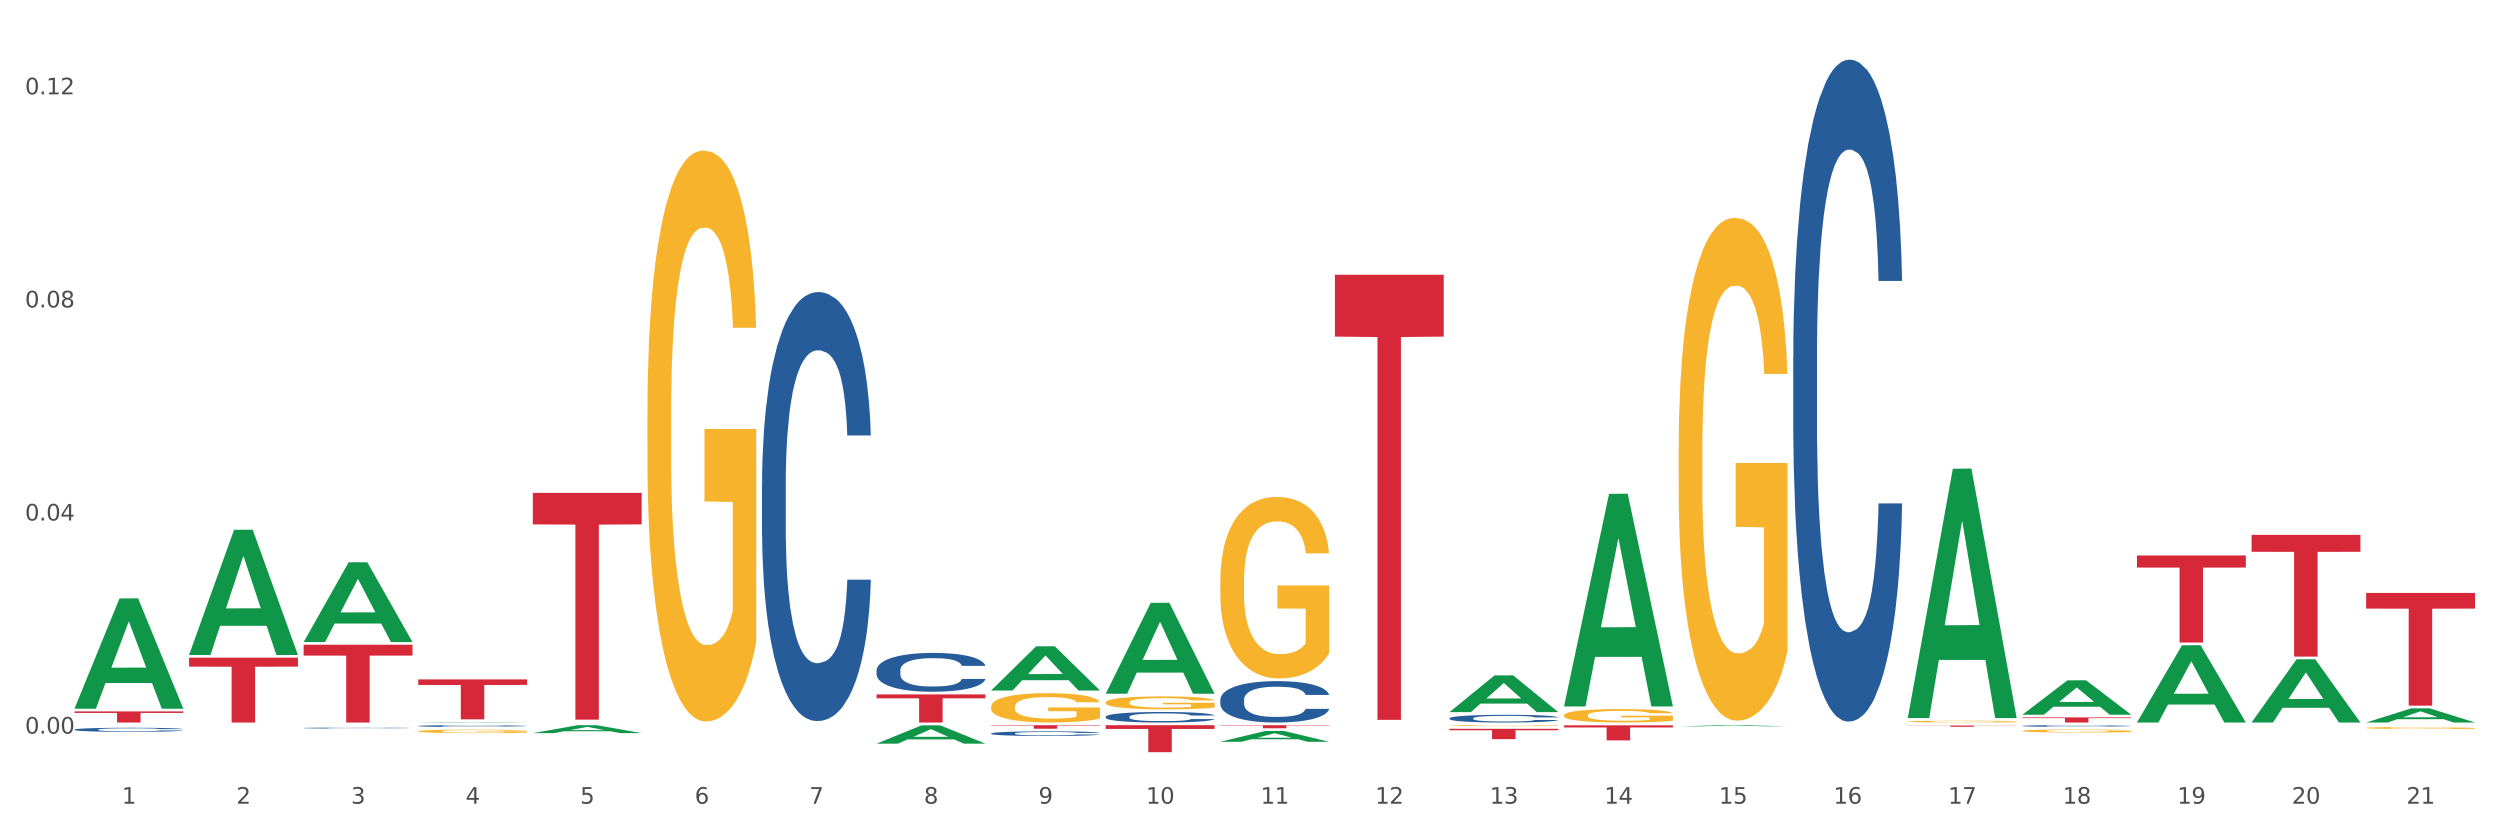 <?xml version="1.0" encoding="utf-8" standalone="no"?>
<!DOCTYPE svg PUBLIC "-//W3C//DTD SVG 1.1//EN"
  "http://www.w3.org/Graphics/SVG/1.1/DTD/svg11.dtd">
<svg xmlns:xlink="http://www.w3.org/1999/xlink" width="1080pt" height="360pt" viewBox="0 0 1080 360" xmlns="http://www.w3.org/2000/svg" version="1.1">
 <rect x="0" y="0" width="1080" height="360" fill="#333333" stroke="none"/>
 <defs>
  <style type="text/css">*{stroke-linejoin: round; stroke-linecap: butt}</style>
 </defs>
 <g id="figure_1">
  <g id="patch_1">
   <path d="M 0 360 
L 1080 360 
L 1080 0 
L 0 0 
z
" style="fill: #ffffff; stroke: #ffffff; stroke-linejoin: miter"/>
  </g>
  <g id="axes_1">
   <g id="matplotlib.axis_1">
    <g id="xtick_1">
     <g id="text_1">
      <!-- 1 -->
      <g style="fill: #4d4d4d" transform="translate(52.633 347.204) scale(0.096 -0.096)">
       <defs>
        <path id="DejaVuSans-31" d="M 794 531 
L 1825 531 
L 1825 4091 
L 703 3866 
L 703 4441 
L 1819 4666 
L 2450 4666 
L 2450 531 
L 3481 531 
L 3481 0 
L 794 0 
L 794 531 
z
" transform="scale(0.016)"/>
       </defs>
       <use xlink:href="#DejaVuSans-31"/>
      </g>
     </g>
    </g>
    <g id="xtick_2">
     <g id="text_2">
      <!-- 2 -->
      <g style="fill: #4d4d4d" transform="translate(102.133 347.204) scale(0.096 -0.096)">
       <defs>
        <path id="DejaVuSans-32" d="M 1228 531 
L 3431 531 
L 3431 0 
L 469 0 
L 469 531 
Q 828 903 1448 1529 
Q 2069 2156 2228 2338 
Q 2531 2678 2651 2914 
Q 2772 3150 2772 3378 
Q 2772 3750 2511 3984 
Q 2250 4219 1831 4219 
Q 1534 4219 1204 4116 
Q 875 4013 500 3803 
L 500 4441 
Q 881 4594 1212 4672 
Q 1544 4750 1819 4750 
Q 2544 4750 2975 4387 
Q 3406 4025 3406 3419 
Q 3406 3131 3298 2873 
Q 3191 2616 2906 2266 
Q 2828 2175 2409 1742 
Q 1991 1309 1228 531 
z
" transform="scale(0.016)"/>
       </defs>
       <use xlink:href="#DejaVuSans-32"/>
      </g>
     </g>
    </g>
    <g id="xtick_3">
     <g id="text_3">
      <!-- 3 -->
      <g style="fill: #4d4d4d" transform="translate(151.633 347.204) scale(0.096 -0.096)">
       <defs>
        <path id="DejaVuSans-33" d="M 2597 2516 
Q 3050 2419 3304 2112 
Q 3559 1806 3559 1356 
Q 3559 666 3084 287 
Q 2609 -91 1734 -91 
Q 1441 -91 1130 -33 
Q 819 25 488 141 
L 488 750 
Q 750 597 1062 519 
Q 1375 441 1716 441 
Q 2309 441 2620 675 
Q 2931 909 2931 1356 
Q 2931 1769 2642 2001 
Q 2353 2234 1838 2234 
L 1294 2234 
L 1294 2753 
L 1863 2753 
Q 2328 2753 2575 2939 
Q 2822 3125 2822 3475 
Q 2822 3834 2567 4026 
Q 2313 4219 1838 4219 
Q 1578 4219 1281 4162 
Q 984 4106 628 3988 
L 628 4550 
Q 988 4650 1302 4700 
Q 1616 4750 1894 4750 
Q 2613 4750 3031 4423 
Q 3450 4097 3450 3541 
Q 3450 3153 3228 2886 
Q 3006 2619 2597 2516 
z
" transform="scale(0.016)"/>
       </defs>
       <use xlink:href="#DejaVuSans-33"/>
      </g>
     </g>
    </g>
    <g id="xtick_4">
     <g id="text_4">
      <!-- 4 -->
      <g style="fill: #4d4d4d" transform="translate(201.133 347.204) scale(0.096 -0.096)">
       <defs>
        <path id="DejaVuSans-34" d="M 2419 4116 
L 825 1625 
L 2419 1625 
L 2419 4116 
z
M 2253 4666 
L 3047 4666 
L 3047 1625 
L 3713 1625 
L 3713 1100 
L 3047 1100 
L 3047 0 
L 2419 0 
L 2419 1100 
L 313 1100 
L 313 1709 
L 2253 4666 
z
" transform="scale(0.016)"/>
       </defs>
       <use xlink:href="#DejaVuSans-34"/>
      </g>
     </g>
    </g>
    <g id="xtick_5">
     <g id="text_5">
      <!-- 5 -->
      <g style="fill: #4d4d4d" transform="translate(250.633 347.204) scale(0.096 -0.096)">
       <defs>
        <path id="DejaVuSans-35" d="M 691 4666 
L 3169 4666 
L 3169 4134 
L 1269 4134 
L 1269 2991 
Q 1406 3038 1543 3061 
Q 1681 3084 1819 3084 
Q 2600 3084 3056 2656 
Q 3513 2228 3513 1497 
Q 3513 744 3044 326 
Q 2575 -91 1722 -91 
Q 1428 -91 1123 -41 
Q 819 9 494 109 
L 494 744 
Q 775 591 1075 516 
Q 1375 441 1709 441 
Q 2250 441 2565 725 
Q 2881 1009 2881 1497 
Q 2881 1984 2565 2268 
Q 2250 2553 1709 2553 
Q 1456 2553 1204 2497 
Q 953 2441 691 2322 
L 691 4666 
z
" transform="scale(0.016)"/>
       </defs>
       <use xlink:href="#DejaVuSans-35"/>
      </g>
     </g>
    </g>
    <g id="xtick_6">
     <g id="text_6">
      <!-- 6 -->
      <g style="fill: #4d4d4d" transform="translate(300.134 347.204) scale(0.096 -0.096)">
       <defs>
        <path id="DejaVuSans-36" d="M 2113 2584 
Q 1688 2584 1439 2293 
Q 1191 2003 1191 1497 
Q 1191 994 1439 701 
Q 1688 409 2113 409 
Q 2538 409 2786 701 
Q 3034 994 3034 1497 
Q 3034 2003 2786 2293 
Q 2538 2584 2113 2584 
z
M 3366 4563 
L 3366 3988 
Q 3128 4100 2886 4159 
Q 2644 4219 2406 4219 
Q 1781 4219 1451 3797 
Q 1122 3375 1075 2522 
Q 1259 2794 1537 2939 
Q 1816 3084 2150 3084 
Q 2853 3084 3261 2657 
Q 3669 2231 3669 1497 
Q 3669 778 3244 343 
Q 2819 -91 2113 -91 
Q 1303 -91 875 529 
Q 447 1150 447 2328 
Q 447 3434 972 4092 
Q 1497 4750 2381 4750 
Q 2619 4750 2861 4703 
Q 3103 4656 3366 4563 
z
" transform="scale(0.016)"/>
       </defs>
       <use xlink:href="#DejaVuSans-36"/>
      </g>
     </g>
    </g>
    <g id="xtick_7">
     <g id="text_7">
      <!-- 7 -->
      <g style="fill: #4d4d4d" transform="translate(349.634 347.204) scale(0.096 -0.096)">
       <defs>
        <path id="DejaVuSans-37" d="M 525 4666 
L 3525 4666 
L 3525 4397 
L 1831 0 
L 1172 0 
L 2766 4134 
L 525 4134 
L 525 4666 
z
" transform="scale(0.016)"/>
       </defs>
       <use xlink:href="#DejaVuSans-37"/>
      </g>
     </g>
    </g>
    <g id="xtick_8">
     <g id="text_8">
      <!-- 8 -->
      <g style="fill: #4d4d4d" transform="translate(399.134 347.204) scale(0.096 -0.096)">
       <defs>
        <path id="DejaVuSans-38" d="M 2034 2216 
Q 1584 2216 1326 1975 
Q 1069 1734 1069 1313 
Q 1069 891 1326 650 
Q 1584 409 2034 409 
Q 2484 409 2743 651 
Q 3003 894 3003 1313 
Q 3003 1734 2745 1975 
Q 2488 2216 2034 2216 
z
M 1403 2484 
Q 997 2584 770 2862 
Q 544 3141 544 3541 
Q 544 4100 942 4425 
Q 1341 4750 2034 4750 
Q 2731 4750 3128 4425 
Q 3525 4100 3525 3541 
Q 3525 3141 3298 2862 
Q 3072 2584 2669 2484 
Q 3125 2378 3379 2068 
Q 3634 1759 3634 1313 
Q 3634 634 3220 271 
Q 2806 -91 2034 -91 
Q 1263 -91 848 271 
Q 434 634 434 1313 
Q 434 1759 690 2068 
Q 947 2378 1403 2484 
z
M 1172 3481 
Q 1172 3119 1398 2916 
Q 1625 2713 2034 2713 
Q 2441 2713 2670 2916 
Q 2900 3119 2900 3481 
Q 2900 3844 2670 4047 
Q 2441 4250 2034 4250 
Q 1625 4250 1398 4047 
Q 1172 3844 1172 3481 
z
" transform="scale(0.016)"/>
       </defs>
       <use xlink:href="#DejaVuSans-38"/>
      </g>
     </g>
    </g>
    <g id="xtick_9">
     <g id="text_9">
      <!-- 9 -->
      <g style="fill: #4d4d4d" transform="translate(448.634 347.204) scale(0.096 -0.096)">
       <defs>
        <path id="DejaVuSans-39" d="M 703 97 
L 703 672 
Q 941 559 1184 500 
Q 1428 441 1663 441 
Q 2288 441 2617 861 
Q 2947 1281 2994 2138 
Q 2813 1869 2534 1725 
Q 2256 1581 1919 1581 
Q 1219 1581 811 2004 
Q 403 2428 403 3163 
Q 403 3881 828 4315 
Q 1253 4750 1959 4750 
Q 2769 4750 3195 4129 
Q 3622 3509 3622 2328 
Q 3622 1225 3098 567 
Q 2575 -91 1691 -91 
Q 1453 -91 1209 -44 
Q 966 3 703 97 
z
M 1959 2075 
Q 2384 2075 2632 2365 
Q 2881 2656 2881 3163 
Q 2881 3666 2632 3958 
Q 2384 4250 1959 4250 
Q 1534 4250 1286 3958 
Q 1038 3666 1038 3163 
Q 1038 2656 1286 2365 
Q 1534 2075 1959 2075 
z
" transform="scale(0.016)"/>
       </defs>
       <use xlink:href="#DejaVuSans-39"/>
      </g>
     </g>
    </g>
    <g id="xtick_10">
     <g id="text_10">
      <!-- 10 -->
      <g style="fill: #4d4d4d" transform="translate(495.079 347.204) scale(0.096 -0.096)">
       <defs>
        <path id="DejaVuSans-30" d="M 2034 4250 
Q 1547 4250 1301 3770 
Q 1056 3291 1056 2328 
Q 1056 1369 1301 889 
Q 1547 409 2034 409 
Q 2525 409 2770 889 
Q 3016 1369 3016 2328 
Q 3016 3291 2770 3770 
Q 2525 4250 2034 4250 
z
M 2034 4750 
Q 2819 4750 3233 4129 
Q 3647 3509 3647 2328 
Q 3647 1150 3233 529 
Q 2819 -91 2034 -91 
Q 1250 -91 836 529 
Q 422 1150 422 2328 
Q 422 3509 836 4129 
Q 1250 4750 2034 4750 
z
" transform="scale(0.016)"/>
       </defs>
       <use xlink:href="#DejaVuSans-31"/>
       <use xlink:href="#DejaVuSans-30" transform="translate(63.623 0)"/>
      </g>
     </g>
    </g>
    <g id="xtick_11">
     <g id="text_11">
      <!-- 11 -->
      <g style="fill: #4d4d4d" transform="translate(544.58 347.204) scale(0.096 -0.096)">
       <use xlink:href="#DejaVuSans-31"/>
       <use xlink:href="#DejaVuSans-31" transform="translate(63.623 0)"/>
      </g>
     </g>
    </g>
    <g id="xtick_12">
     <g id="text_12">
      <!-- 12 -->
      <g style="fill: #4d4d4d" transform="translate(594.08 347.204) scale(0.096 -0.096)">
       <use xlink:href="#DejaVuSans-31"/>
       <use xlink:href="#DejaVuSans-32" transform="translate(63.623 0)"/>
      </g>
     </g>
    </g>
    <g id="xtick_13">
     <g id="text_13">
      <!-- 13 -->
      <g style="fill: #4d4d4d" transform="translate(643.58 347.204) scale(0.096 -0.096)">
       <use xlink:href="#DejaVuSans-31"/>
       <use xlink:href="#DejaVuSans-33" transform="translate(63.623 0)"/>
      </g>
     </g>
    </g>
    <g id="xtick_14">
     <g id="text_14">
      <!-- 14 -->
      <g style="fill: #4d4d4d" transform="translate(693.08 347.204) scale(0.096 -0.096)">
       <use xlink:href="#DejaVuSans-31"/>
       <use xlink:href="#DejaVuSans-34" transform="translate(63.623 0)"/>
      </g>
     </g>
    </g>
    <g id="xtick_15">
     <g id="text_15">
      <!-- 15 -->
      <g style="fill: #4d4d4d" transform="translate(742.58 347.204) scale(0.096 -0.096)">
       <use xlink:href="#DejaVuSans-31"/>
       <use xlink:href="#DejaVuSans-35" transform="translate(63.623 0)"/>
      </g>
     </g>
    </g>
    <g id="xtick_16">
     <g id="text_16">
      <!-- 16 -->
      <g style="fill: #4d4d4d" transform="translate(792.08 347.204) scale(0.096 -0.096)">
       <use xlink:href="#DejaVuSans-31"/>
       <use xlink:href="#DejaVuSans-36" transform="translate(63.623 0)"/>
      </g>
     </g>
    </g>
    <g id="xtick_17">
     <g id="text_17">
      <!-- 17 -->
      <g style="fill: #4d4d4d" transform="translate(841.58 347.204) scale(0.096 -0.096)">
       <use xlink:href="#DejaVuSans-31"/>
       <use xlink:href="#DejaVuSans-37" transform="translate(63.623 0)"/>
      </g>
     </g>
    </g>
    <g id="xtick_18">
     <g id="text_18">
      <!-- 18 -->
      <g style="fill: #4d4d4d" transform="translate(891.08 347.204) scale(0.096 -0.096)">
       <use xlink:href="#DejaVuSans-31"/>
       <use xlink:href="#DejaVuSans-38" transform="translate(63.623 0)"/>
      </g>
     </g>
    </g>
    <g id="xtick_19">
     <g id="text_19">
      <!-- 19 -->
      <g style="fill: #4d4d4d" transform="translate(940.58 347.204) scale(0.096 -0.096)">
       <use xlink:href="#DejaVuSans-31"/>
       <use xlink:href="#DejaVuSans-39" transform="translate(63.623 0)"/>
      </g>
     </g>
    </g>
    <g id="xtick_20">
     <g id="text_20">
      <!-- 20 -->
      <g style="fill: #4d4d4d" transform="translate(990.08 347.204) scale(0.096 -0.096)">
       <use xlink:href="#DejaVuSans-32"/>
       <use xlink:href="#DejaVuSans-30" transform="translate(63.623 0)"/>
      </g>
     </g>
    </g>
    <g id="xtick_21">
     <g id="text_21">
      <!-- 21 -->
      <g style="fill: #4d4d4d" transform="translate(1039.58 347.204) scale(0.096 -0.096)">
       <use xlink:href="#DejaVuSans-32"/>
       <use xlink:href="#DejaVuSans-31" transform="translate(63.623 0)"/>
      </g>
     </g>
    </g>
    <g id="xtick_22"/>
    <g id="xtick_23"/>
    <g id="xtick_24"/>
    <g id="xtick_25"/>
    <g id="xtick_26"/>
    <g id="xtick_27"/>
    <g id="xtick_28"/>
    <g id="xtick_29"/>
    <g id="xtick_30"/>
    <g id="xtick_31"/>
    <g id="xtick_32"/>
    <g id="xtick_33"/>
    <g id="xtick_34"/>
    <g id="xtick_35"/>
    <g id="xtick_36"/>
    <g id="xtick_37"/>
    <g id="xtick_38"/>
    <g id="xtick_39"/>
    <g id="xtick_40"/>
    <g id="xtick_41"/>
   </g>
   <g id="matplotlib.axis_2">
    <g id="ytick_1">
     <g id="text_22">
      <!-- 0.00 -->
      <g style="fill: #4d4d4d" transform="translate(10.8 316.922) scale(0.096 -0.096)">
       <defs>
        <path id="DejaVuSans-2e" d="M 684 794 
L 1344 794 
L 1344 0 
L 684 0 
L 684 794 
z
" transform="scale(0.016)"/>
       </defs>
       <use xlink:href="#DejaVuSans-30"/>
       <use xlink:href="#DejaVuSans-2e" transform="translate(63.623 0)"/>
       <use xlink:href="#DejaVuSans-30" transform="translate(95.41 0)"/>
       <use xlink:href="#DejaVuSans-30" transform="translate(159.033 0)"/>
      </g>
     </g>
    </g>
    <g id="ytick_2">
     <g id="text_23">
      <!-- 0.04 -->
      <g style="fill: #4d4d4d" transform="translate(10.8 224.866) scale(0.096 -0.096)">
       <use xlink:href="#DejaVuSans-30"/>
       <use xlink:href="#DejaVuSans-2e" transform="translate(63.623 0)"/>
       <use xlink:href="#DejaVuSans-30" transform="translate(95.41 0)"/>
       <use xlink:href="#DejaVuSans-34" transform="translate(159.033 0)"/>
      </g>
     </g>
    </g>
    <g id="ytick_3">
     <g id="text_24">
      <!-- 0.08 -->
      <g style="fill: #4d4d4d" transform="translate(10.8 132.811) scale(0.096 -0.096)">
       <use xlink:href="#DejaVuSans-30"/>
       <use xlink:href="#DejaVuSans-2e" transform="translate(63.623 0)"/>
       <use xlink:href="#DejaVuSans-30" transform="translate(95.41 0)"/>
       <use xlink:href="#DejaVuSans-38" transform="translate(159.033 0)"/>
      </g>
     </g>
    </g>
    <g id="ytick_4">
     <g id="text_25">
      <!-- 0.12 -->
      <g style="fill: #4d4d4d" transform="translate(10.8 40.755) scale(0.096 -0.096)">
       <use xlink:href="#DejaVuSans-30"/>
       <use xlink:href="#DejaVuSans-2e" transform="translate(63.623 0)"/>
       <use xlink:href="#DejaVuSans-31" transform="translate(95.41 0)"/>
       <use xlink:href="#DejaVuSans-32" transform="translate(159.033 0)"/>
      </g>
     </g>
    </g>
    <g id="ytick_5"/>
    <g id="ytick_6"/>
    <g id="ytick_7"/>
   </g>
   <g id="PolyCollection_1">
    <path d="M 32.175 306.08 
L 32.223 306.035 
L 51.615 258.529 
L 59.663 258.484 
L 79.2 306.17 
L 69.892 306.17 
L 65.674 295.065 
L 45.652 295.065 
L 45.507 295.244 
L 41.435 306.17 
L 32.175 306.17 
L 32.175 306.08 
L 48.173 288.439 
L 63.153 288.394 
L 55.736 268.648 
L 55.639 268.559 
L 55.542 268.693 
L 48.125 288.394 
L 48.173 288.439 
L 32.175 306.08 
z
" clip-path="url(#p67a3ba08f3)" style="fill: #109648"/>
    <path d="M 279.675 179.006 
L 279.731 178.781 
L 279.731 170.671 
L 279.842 163.687 
L 280.397 146.791 
L 281.23 132.824 
L 281.84 125.389 
L 282.451 119.307 
L 283.173 113.224 
L 284.061 106.916 
L 285.671 97.68 
L 286.67 92.949 
L 287.892 87.993 
L 290.113 80.784 
L 291.723 76.729 
L 293.388 73.35 
L 296.109 69.295 
L 297.885 67.492 
L 299.773 66.141 
L 302.049 65.239 
L 303.77 65.014 
L 307.546 65.69 
L 310.766 67.718 
L 312.32 69.295 
L 314.319 71.998 
L 315.374 73.8 
L 317.095 77.405 
L 318.872 82.136 
L 320.093 86.191 
L 321.925 93.85 
L 323.313 101.51 
L 324.59 110.971 
L 325.256 117.505 
L 325.756 123.587 
L 326.2 130.571 
L 326.644 141.61 
L 316.651 141.61 
L 316.262 133.725 
L 315.652 126.29 
L 314.763 119.081 
L 313.986 114.576 
L 312.654 108.944 
L 311.432 105.339 
L 310.155 102.636 
L 308.601 100.383 
L 307.379 99.257 
L 305.658 98.356 
L 302.271 98.581 
L 299.995 100.383 
L 298.441 102.636 
L 297.441 104.664 
L 296.553 106.916 
L 295.554 110.07 
L 294.388 114.801 
L 293.555 119.081 
L 292.722 124.488 
L 292.056 129.895 
L 291.445 136.203 
L 290.945 142.961 
L 290.557 149.945 
L 290.224 158.506 
L 289.946 172.698 
L 289.946 203.562 
L 290.057 210.545 
L 290.335 219.782 
L 290.668 226.765 
L 291.223 235.101 
L 291.723 240.733 
L 292.667 248.843 
L 293.721 255.601 
L 294.554 259.882 
L 295.387 263.486 
L 296.831 268.442 
L 298.441 272.497 
L 299.829 274.975 
L 301.716 277.228 
L 302.993 278.129 
L 304.104 278.58 
L 306.824 278.58 
L 308.767 277.904 
L 310.932 276.327 
L 312.598 274.3 
L 313.986 271.822 
L 315.541 267.767 
L 316.54 263.937 
L 316.54 216.853 
L 304.326 216.628 
L 304.326 185.314 
L 326.7 185.314 
L 326.7 277.228 
L 325.756 281.959 
L 324.701 286.24 
L 323.591 290.069 
L 321.925 294.8 
L 319.927 299.306 
L 318.15 302.46 
L 316.262 305.163 
L 314.042 307.641 
L 311.155 309.894 
L 309.378 310.795 
L 307.157 311.471 
L 304.548 311.696 
L 302.271 311.246 
L 300.051 310.119 
L 297.719 308.092 
L 295.443 305.163 
L 293.721 302.234 
L 292 298.63 
L 290.168 293.899 
L 288.725 289.393 
L 287.614 285.338 
L 286.393 280.157 
L 285.06 273.399 
L 284.061 267.316 
L 283.173 261.008 
L 282.229 252.898 
L 281.563 245.914 
L 280.896 237.128 
L 280.508 230.595 
L 280.064 220.458 
L 279.731 206.265 
L 279.675 179.006 
z
" clip-path="url(#p67a3ba08f3)" style="fill: #f7b32b"/>
    <path d="M 428.175 305.309 
L 428.231 305.297 
L 428.231 304.88 
L 428.342 304.522 
L 428.897 303.654 
L 429.73 302.936 
L 430.34 302.554 
L 430.951 302.242 
L 431.673 301.929 
L 432.561 301.605 
L 434.171 301.131 
L 435.17 300.888 
L 436.392 300.633 
L 438.613 300.263 
L 440.223 300.055 
L 441.888 299.881 
L 444.609 299.673 
L 446.385 299.58 
L 448.273 299.511 
L 450.549 299.465 
L 452.27 299.453 
L 456.046 299.488 
L 459.266 299.592 
L 460.82 299.673 
L 462.819 299.812 
L 463.874 299.904 
L 465.595 300.09 
L 467.372 300.333 
L 468.593 300.541 
L 470.425 300.934 
L 471.813 301.328 
L 473.09 301.814 
L 473.756 302.149 
L 474.256 302.462 
L 474.7 302.821 
L 475.144 303.388 
L 465.151 303.388 
L 464.762 302.983 
L 464.152 302.601 
L 463.263 302.23 
L 462.486 301.999 
L 461.154 301.71 
L 459.932 301.524 
L 458.655 301.386 
L 457.101 301.27 
L 455.879 301.212 
L 454.158 301.166 
L 450.771 301.177 
L 448.495 301.27 
L 446.941 301.386 
L 445.941 301.49 
L 445.053 301.605 
L 444.054 301.767 
L 442.888 302.011 
L 442.055 302.23 
L 441.222 302.508 
L 440.556 302.786 
L 439.945 303.11 
L 439.445 303.457 
L 439.057 303.816 
L 438.724 304.256 
L 438.446 304.985 
L 438.446 306.57 
L 438.557 306.929 
L 438.835 307.403 
L 439.168 307.762 
L 439.723 308.19 
L 440.223 308.479 
L 441.167 308.896 
L 442.221 309.243 
L 443.054 309.463 
L 443.887 309.648 
L 445.331 309.903 
L 446.941 310.111 
L 448.329 310.238 
L 450.216 310.354 
L 451.493 310.4 
L 452.604 310.423 
L 455.324 310.423 
L 457.267 310.389 
L 459.432 310.308 
L 461.098 310.204 
L 462.486 310.076 
L 464.041 309.868 
L 465.04 309.671 
L 465.04 307.253 
L 452.826 307.241 
L 452.826 305.633 
L 475.2 305.633 
L 475.2 310.354 
L 474.256 310.597 
L 473.201 310.817 
L 472.091 311.014 
L 470.425 311.257 
L 468.427 311.488 
L 466.65 311.65 
L 464.762 311.789 
L 462.542 311.916 
L 459.655 312.032 
L 457.878 312.078 
L 455.657 312.113 
L 453.048 312.125 
L 450.771 312.101 
L 448.551 312.044 
L 446.219 311.939 
L 443.943 311.789 
L 442.221 311.639 
L 440.5 311.453 
L 438.668 311.21 
L 437.225 310.979 
L 436.114 310.771 
L 434.893 310.504 
L 433.56 310.157 
L 432.561 309.845 
L 431.673 309.521 
L 430.729 309.104 
L 430.063 308.746 
L 429.396 308.294 
L 429.008 307.959 
L 428.564 307.438 
L 428.231 306.709 
L 428.175 305.309 
z
" clip-path="url(#p67a3ba08f3)" style="fill: #f7b32b"/>
    <path d="M 477.675 303.429 
L 477.731 303.424 
L 477.731 303.241 
L 477.842 303.083 
L 478.397 302.701 
L 479.23 302.386 
L 479.84 302.218 
L 480.451 302.08 
L 481.173 301.943 
L 482.061 301.8 
L 483.671 301.592 
L 484.67 301.485 
L 485.892 301.373 
L 488.113 301.21 
L 489.723 301.118 
L 491.388 301.042 
L 494.109 300.95 
L 495.885 300.91 
L 497.773 300.879 
L 500.049 300.859 
L 501.77 300.854 
L 505.546 300.869 
L 508.766 300.915 
L 510.32 300.95 
L 512.319 301.011 
L 513.374 301.052 
L 515.095 301.134 
L 516.872 301.24 
L 518.093 301.332 
L 519.925 301.505 
L 521.313 301.678 
L 522.59 301.892 
L 523.256 302.039 
L 523.756 302.177 
L 524.2 302.335 
L 524.644 302.584 
L 514.651 302.584 
L 514.262 302.406 
L 513.652 302.238 
L 512.763 302.075 
L 511.986 301.973 
L 510.654 301.846 
L 509.432 301.765 
L 508.155 301.704 
L 506.601 301.653 
L 505.379 301.627 
L 503.658 301.607 
L 500.271 301.612 
L 497.995 301.653 
L 496.441 301.704 
L 495.441 301.749 
L 494.553 301.8 
L 493.554 301.872 
L 492.388 301.978 
L 491.555 302.075 
L 490.722 302.197 
L 490.056 302.319 
L 489.445 302.462 
L 488.945 302.615 
L 488.557 302.772 
L 488.224 302.966 
L 487.946 303.286 
L 487.946 303.984 
L 488.057 304.141 
L 488.335 304.35 
L 488.668 304.508 
L 489.223 304.696 
L 489.723 304.823 
L 490.667 305.007 
L 491.721 305.159 
L 492.554 305.256 
L 493.387 305.338 
L 494.831 305.449 
L 496.441 305.541 
L 497.829 305.597 
L 499.716 305.648 
L 500.993 305.668 
L 502.104 305.679 
L 504.824 305.679 
L 506.767 305.663 
L 508.932 305.628 
L 510.598 305.582 
L 511.986 305.526 
L 513.541 305.434 
L 514.54 305.348 
L 514.54 304.284 
L 502.326 304.279 
L 502.326 303.571 
L 524.7 303.571 
L 524.7 305.648 
L 523.756 305.755 
L 522.701 305.852 
L 521.591 305.938 
L 519.925 306.045 
L 517.927 306.147 
L 516.15 306.218 
L 514.262 306.279 
L 512.042 306.335 
L 509.155 306.386 
L 507.378 306.406 
L 505.157 306.422 
L 502.548 306.427 
L 500.271 306.416 
L 498.051 306.391 
L 495.719 306.345 
L 493.443 306.279 
L 491.721 306.213 
L 490 306.131 
L 488.168 306.025 
L 486.725 305.923 
L 485.614 305.831 
L 484.393 305.714 
L 483.06 305.561 
L 482.061 305.424 
L 481.173 305.282 
L 480.229 305.098 
L 479.563 304.941 
L 478.896 304.742 
L 478.508 304.594 
L 478.064 304.365 
L 477.731 304.045 
L 477.675 303.429 
z
" clip-path="url(#p67a3ba08f3)" style="fill: #f7b32b"/>
    <path d="M 527.175 250.918 
L 527.231 250.847 
L 527.231 248.269 
L 527.342 246.049 
L 527.897 240.678 
L 528.73 236.238 
L 529.34 233.875 
L 529.951 231.942 
L 530.673 230.008 
L 531.561 228.003 
L 533.171 225.067 
L 534.17 223.563 
L 535.392 221.988 
L 537.613 219.696 
L 539.223 218.407 
L 540.888 217.333 
L 543.609 216.044 
L 545.385 215.471 
L 547.273 215.042 
L 549.549 214.755 
L 551.27 214.684 
L 555.046 214.899 
L 558.266 215.543 
L 559.82 216.044 
L 561.819 216.904 
L 562.874 217.477 
L 564.595 218.622 
L 566.372 220.126 
L 567.593 221.415 
L 569.425 223.85 
L 570.813 226.284 
L 572.09 229.292 
L 572.756 231.369 
L 573.256 233.302 
L 573.7 235.522 
L 574.144 239.031 
L 564.151 239.031 
L 563.762 236.525 
L 563.152 234.162 
L 562.263 231.87 
L 561.486 230.438 
L 560.154 228.648 
L 558.932 227.502 
L 557.655 226.643 
L 556.101 225.926 
L 554.879 225.568 
L 553.158 225.282 
L 549.771 225.354 
L 547.495 225.926 
L 545.941 226.643 
L 544.941 227.287 
L 544.053 228.003 
L 543.054 229.006 
L 541.888 230.509 
L 541.055 231.87 
L 540.222 233.589 
L 539.556 235.307 
L 538.945 237.312 
L 538.445 239.461 
L 538.057 241.681 
L 537.724 244.402 
L 537.446 248.913 
L 537.446 258.724 
L 537.557 260.943 
L 537.835 263.879 
L 538.168 266.099 
L 538.723 268.749 
L 539.223 270.539 
L 540.167 273.117 
L 541.221 275.265 
L 542.054 276.626 
L 542.887 277.772 
L 544.331 279.347 
L 545.941 280.636 
L 547.329 281.424 
L 549.216 282.14 
L 550.493 282.426 
L 551.604 282.57 
L 554.324 282.57 
L 556.267 282.355 
L 558.432 281.853 
L 560.098 281.209 
L 561.486 280.421 
L 563.041 279.132 
L 564.04 277.915 
L 564.04 262.949 
L 551.826 262.877 
L 551.826 252.923 
L 574.2 252.923 
L 574.2 282.14 
L 573.256 283.644 
L 572.201 285.004 
L 571.091 286.222 
L 569.425 287.725 
L 567.427 289.158 
L 565.65 290.16 
L 563.762 291.019 
L 561.542 291.807 
L 558.655 292.523 
L 556.878 292.81 
L 554.657 293.025 
L 552.048 293.096 
L 549.771 292.953 
L 547.551 292.595 
L 545.219 291.95 
L 542.943 291.019 
L 541.221 290.089 
L 539.5 288.943 
L 537.668 287.439 
L 536.225 286.007 
L 535.114 284.718 
L 533.893 283.071 
L 532.56 280.923 
L 531.561 278.989 
L 530.673 276.984 
L 529.729 274.406 
L 529.063 272.186 
L 528.396 269.393 
L 528.008 267.317 
L 527.564 264.094 
L 527.231 259.583 
L 527.175 250.918 
z
" clip-path="url(#p67a3ba08f3)" style="fill: #f7b32b"/>
    <path d="M 675.675 309.007 
L 675.731 309.002 
L 675.731 308.812 
L 675.842 308.648 
L 676.397 308.251 
L 677.23 307.923 
L 677.84 307.748 
L 678.451 307.605 
L 679.173 307.462 
L 680.061 307.314 
L 681.671 307.097 
L 682.67 306.986 
L 683.892 306.869 
L 686.113 306.7 
L 687.723 306.605 
L 689.388 306.525 
L 692.109 306.43 
L 693.885 306.388 
L 695.773 306.356 
L 698.049 306.335 
L 699.77 306.33 
L 703.546 306.345 
L 706.766 306.393 
L 708.32 306.43 
L 710.319 306.494 
L 711.374 306.536 
L 713.095 306.621 
L 714.872 306.732 
L 716.093 306.827 
L 717.925 307.007 
L 719.313 307.187 
L 720.59 307.409 
L 721.256 307.563 
L 721.756 307.706 
L 722.2 307.87 
L 722.644 308.129 
L 712.651 308.129 
L 712.262 307.944 
L 711.652 307.769 
L 710.763 307.6 
L 709.986 307.494 
L 708.654 307.362 
L 707.432 307.277 
L 706.155 307.213 
L 704.601 307.16 
L 703.379 307.134 
L 701.658 307.113 
L 698.271 307.118 
L 695.995 307.16 
L 694.441 307.213 
L 693.441 307.261 
L 692.553 307.314 
L 691.554 307.388 
L 690.388 307.499 
L 689.555 307.6 
L 688.722 307.727 
L 688.056 307.854 
L 687.445 308.002 
L 686.945 308.161 
L 686.557 308.325 
L 686.224 308.526 
L 685.946 308.859 
L 685.946 309.584 
L 686.057 309.748 
L 686.335 309.965 
L 686.668 310.129 
L 687.223 310.325 
L 687.723 310.458 
L 688.667 310.648 
L 689.721 310.807 
L 690.554 310.907 
L 691.387 310.992 
L 692.831 311.108 
L 694.441 311.204 
L 695.829 311.262 
L 697.716 311.315 
L 698.993 311.336 
L 700.104 311.347 
L 702.824 311.347 
L 704.767 311.331 
L 706.932 311.294 
L 708.598 311.246 
L 709.986 311.188 
L 711.541 311.093 
L 712.54 311.003 
L 712.54 309.897 
L 700.326 309.891 
L 700.326 309.156 
L 722.7 309.156 
L 722.7 311.315 
L 721.756 311.426 
L 720.701 311.527 
L 719.591 311.617 
L 717.925 311.728 
L 715.927 311.834 
L 714.15 311.908 
L 712.262 311.971 
L 710.042 312.029 
L 707.155 312.082 
L 705.378 312.103 
L 703.157 312.119 
L 700.548 312.125 
L 698.271 312.114 
L 696.051 312.088 
L 693.719 312.04 
L 691.443 311.971 
L 689.721 311.902 
L 688 311.818 
L 686.168 311.707 
L 684.725 311.601 
L 683.614 311.505 
L 682.393 311.384 
L 681.06 311.225 
L 680.061 311.082 
L 679.173 310.934 
L 678.229 310.743 
L 677.563 310.579 
L 676.896 310.373 
L 676.508 310.219 
L 676.064 309.981 
L 675.731 309.648 
L 675.675 309.007 
z
" clip-path="url(#p67a3ba08f3)" style="fill: #f7b32b"/>
    <path d="M 725.175 194.471 
L 725.231 194.273 
L 725.231 187.13 
L 725.342 180.98 
L 725.897 166.1 
L 726.73 153.799 
L 727.34 147.252 
L 727.951 141.895 
L 728.673 136.539 
L 729.561 130.983 
L 731.171 122.849 
L 732.17 118.683 
L 733.392 114.318 
L 735.613 107.969 
L 737.223 104.398 
L 738.888 101.422 
L 741.609 97.851 
L 743.385 96.263 
L 745.273 95.073 
L 747.549 94.28 
L 749.27 94.081 
L 753.046 94.676 
L 756.266 96.462 
L 757.82 97.851 
L 759.819 100.231 
L 760.874 101.819 
L 762.595 104.993 
L 764.372 109.159 
L 765.593 112.731 
L 767.425 119.476 
L 768.813 126.222 
L 770.09 134.555 
L 770.756 140.308 
L 771.256 145.665 
L 771.7 151.815 
L 772.144 161.537 
L 762.151 161.537 
L 761.762 154.593 
L 761.152 148.046 
L 760.263 141.697 
L 759.486 137.729 
L 758.154 132.769 
L 756.932 129.595 
L 755.655 127.214 
L 754.101 125.23 
L 752.879 124.238 
L 751.158 123.444 
L 747.771 123.643 
L 745.495 125.23 
L 743.941 127.214 
L 742.941 128.999 
L 742.053 130.983 
L 741.054 133.761 
L 739.888 137.927 
L 739.055 141.697 
L 738.222 146.459 
L 737.556 151.22 
L 736.945 156.775 
L 736.445 162.727 
L 736.057 168.878 
L 735.724 176.417 
L 735.446 188.916 
L 735.446 216.097 
L 735.557 222.247 
L 735.835 230.381 
L 736.168 236.532 
L 736.723 243.873 
L 737.223 248.832 
L 738.167 255.975 
L 739.221 261.927 
L 740.054 265.696 
L 740.887 268.871 
L 742.331 273.236 
L 743.941 276.807 
L 745.329 278.989 
L 747.216 280.973 
L 748.493 281.767 
L 749.604 282.164 
L 752.324 282.164 
L 754.267 281.568 
L 756.432 280.18 
L 758.098 278.394 
L 759.486 276.212 
L 761.041 272.64 
L 762.04 269.268 
L 762.04 227.802 
L 749.826 227.604 
L 749.826 200.026 
L 772.2 200.026 
L 772.2 280.973 
L 771.256 285.14 
L 770.201 288.909 
L 769.091 292.282 
L 767.425 296.448 
L 765.427 300.416 
L 763.65 303.194 
L 761.762 305.575 
L 759.542 307.757 
L 756.655 309.741 
L 754.878 310.535 
L 752.657 311.13 
L 750.048 311.328 
L 747.771 310.931 
L 745.551 309.939 
L 743.219 308.154 
L 740.943 305.575 
L 739.221 302.995 
L 737.5 299.821 
L 735.668 295.655 
L 734.225 291.687 
L 733.114 288.116 
L 731.893 283.552 
L 730.56 277.6 
L 729.561 272.244 
L 728.673 266.688 
L 727.729 259.546 
L 727.063 253.396 
L 726.396 245.658 
L 726.008 239.905 
L 725.564 230.977 
L 725.231 218.477 
L 725.175 194.471 
z
" clip-path="url(#p67a3ba08f3)" style="fill: #f7b32b"/>
    <path d="M 824.175 311.71 
L 824.231 311.709 
L 824.231 311.684 
L 824.342 311.662 
L 824.897 311.609 
L 825.73 311.565 
L 826.34 311.542 
L 826.951 311.523 
L 827.673 311.504 
L 828.561 311.484 
L 830.171 311.456 
L 831.17 311.441 
L 832.392 311.425 
L 834.613 311.403 
L 836.223 311.39 
L 837.888 311.379 
L 840.609 311.367 
L 842.385 311.361 
L 844.273 311.357 
L 846.549 311.354 
L 848.27 311.353 
L 852.046 311.355 
L 855.266 311.362 
L 856.82 311.367 
L 858.819 311.375 
L 859.874 311.381 
L 861.595 311.392 
L 863.372 311.407 
L 864.593 311.42 
L 866.425 311.444 
L 867.813 311.467 
L 869.09 311.497 
L 869.756 311.517 
L 870.256 311.537 
L 870.7 311.558 
L 871.144 311.593 
L 861.151 311.593 
L 860.762 311.568 
L 860.152 311.545 
L 859.263 311.522 
L 858.486 311.508 
L 857.154 311.491 
L 855.932 311.479 
L 854.655 311.471 
L 853.101 311.464 
L 851.879 311.46 
L 850.158 311.458 
L 846.771 311.458 
L 844.495 311.464 
L 842.941 311.471 
L 841.941 311.477 
L 841.053 311.484 
L 840.054 311.494 
L 838.888 311.509 
L 838.055 311.522 
L 837.222 311.539 
L 836.556 311.556 
L 835.945 311.576 
L 835.445 311.597 
L 835.057 311.619 
L 834.724 311.646 
L 834.446 311.69 
L 834.446 311.787 
L 834.557 311.808 
L 834.835 311.837 
L 835.168 311.859 
L 835.723 311.885 
L 836.223 311.903 
L 837.167 311.928 
L 838.221 311.949 
L 839.054 311.963 
L 839.887 311.974 
L 841.331 311.989 
L 842.941 312.002 
L 844.329 312.01 
L 846.216 312.017 
L 847.493 312.02 
L 848.604 312.021 
L 851.324 312.021 
L 853.267 312.019 
L 855.432 312.014 
L 857.098 312.008 
L 858.486 312 
L 860.041 311.987 
L 861.04 311.975 
L 861.04 311.828 
L 848.826 311.827 
L 848.826 311.729 
L 871.2 311.729 
L 871.2 312.017 
L 870.256 312.032 
L 869.201 312.045 
L 868.091 312.057 
L 866.425 312.072 
L 864.427 312.086 
L 862.65 312.096 
L 860.762 312.104 
L 858.542 312.112 
L 855.655 312.119 
L 853.878 312.122 
L 851.657 312.124 
L 849.048 312.125 
L 846.771 312.123 
L 844.551 312.12 
L 842.219 312.113 
L 839.943 312.104 
L 838.221 312.095 
L 836.5 312.084 
L 834.668 312.069 
L 833.225 312.055 
L 832.114 312.042 
L 830.893 312.026 
L 829.56 312.005 
L 828.561 311.986 
L 827.673 311.966 
L 826.729 311.941 
L 826.063 311.919 
L 825.396 311.891 
L 825.008 311.871 
L 824.564 311.839 
L 824.231 311.795 
L 824.175 311.71 
z
" clip-path="url(#p67a3ba08f3)" style="fill: #f7b32b"/>
    <path d="M 873.675 315.75 
L 873.731 315.748 
L 873.731 315.705 
L 873.842 315.669 
L 874.397 315.579 
L 875.23 315.505 
L 875.84 315.466 
L 876.451 315.434 
L 877.173 315.402 
L 878.061 315.368 
L 879.671 315.32 
L 880.67 315.295 
L 881.892 315.268 
L 884.113 315.23 
L 885.723 315.209 
L 887.388 315.191 
L 890.109 315.169 
L 891.885 315.16 
L 893.773 315.153 
L 896.049 315.148 
L 897.77 315.147 
L 901.546 315.15 
L 904.766 315.161 
L 906.32 315.169 
L 908.319 315.184 
L 909.374 315.193 
L 911.095 315.212 
L 912.872 315.237 
L 914.093 315.259 
L 915.925 315.299 
L 917.313 315.34 
L 918.59 315.39 
L 919.256 315.424 
L 919.756 315.457 
L 920.2 315.493 
L 920.644 315.552 
L 910.651 315.552 
L 910.262 315.51 
L 909.652 315.471 
L 908.763 315.433 
L 907.986 315.409 
L 906.654 315.379 
L 905.432 315.36 
L 904.155 315.346 
L 902.601 315.334 
L 901.379 315.328 
L 899.658 315.323 
L 896.271 315.324 
L 893.995 315.334 
L 892.441 315.346 
L 891.441 315.356 
L 890.553 315.368 
L 889.554 315.385 
L 888.388 315.41 
L 887.555 315.433 
L 886.722 315.461 
L 886.056 315.49 
L 885.445 315.523 
L 884.945 315.559 
L 884.557 315.596 
L 884.224 315.641 
L 883.946 315.716 
L 883.946 315.879 
L 884.057 315.916 
L 884.335 315.965 
L 884.668 316.002 
L 885.223 316.046 
L 885.723 316.076 
L 886.667 316.119 
L 887.721 316.154 
L 888.554 316.177 
L 889.387 316.196 
L 890.831 316.222 
L 892.441 316.244 
L 893.829 316.257 
L 895.716 316.269 
L 896.993 316.274 
L 898.104 316.276 
L 900.824 316.276 
L 902.767 316.272 
L 904.932 316.264 
L 906.598 316.253 
L 907.986 316.24 
L 909.541 316.219 
L 910.54 316.199 
L 910.54 315.95 
L 898.326 315.948 
L 898.326 315.783 
L 920.7 315.783 
L 920.7 316.269 
L 919.756 316.294 
L 918.701 316.316 
L 917.591 316.337 
L 915.925 316.362 
L 913.927 316.386 
L 912.15 316.402 
L 910.262 316.416 
L 908.042 316.43 
L 905.155 316.441 
L 903.378 316.446 
L 901.157 316.45 
L 898.548 316.451 
L 896.271 316.449 
L 894.051 316.443 
L 891.719 316.432 
L 889.443 316.416 
L 887.721 316.401 
L 886 316.382 
L 884.168 316.357 
L 882.725 316.333 
L 881.614 316.312 
L 880.393 316.284 
L 879.06 316.249 
L 878.061 316.216 
L 877.173 316.183 
L 876.229 316.14 
L 875.563 316.103 
L 874.896 316.057 
L 874.508 316.022 
L 874.064 315.969 
L 873.731 315.894 
L 873.675 315.75 
z
" clip-path="url(#p67a3ba08f3)" style="fill: #f7b32b"/>
    <path d="M 972.675 314.452 
L 972.731 314.452 
L 972.731 314.451 
L 972.842 314.45 
L 973.397 314.449 
L 974.23 314.447 
L 974.84 314.446 
L 975.451 314.446 
L 976.173 314.445 
L 977.061 314.444 
L 978.671 314.443 
L 979.67 314.443 
L 980.892 314.442 
L 983.113 314.441 
L 984.723 314.441 
L 986.388 314.441 
L 989.109 314.44 
L 990.885 314.44 
L 992.773 314.44 
L 995.049 314.44 
L 996.77 314.44 
L 1000.546 314.44 
L 1003.766 314.44 
L 1005.32 314.44 
L 1007.319 314.44 
L 1008.374 314.441 
L 1010.095 314.441 
L 1011.872 314.442 
L 1013.093 314.442 
L 1014.925 314.443 
L 1016.313 314.444 
L 1017.59 314.445 
L 1018.256 314.445 
L 1018.756 314.446 
L 1019.2 314.447 
L 1019.644 314.448 
L 1009.651 314.448 
L 1009.262 314.447 
L 1008.652 314.446 
L 1007.763 314.446 
L 1006.986 314.445 
L 1005.654 314.444 
L 1004.432 314.444 
L 1003.155 314.444 
L 1001.601 314.444 
L 1000.379 314.443 
L 998.658 314.443 
L 995.271 314.443 
L 992.995 314.444 
L 991.441 314.444 
L 990.441 314.444 
L 989.553 314.444 
L 988.554 314.445 
L 987.388 314.445 
L 986.555 314.446 
L 985.722 314.446 
L 985.056 314.447 
L 984.445 314.447 
L 983.945 314.448 
L 983.557 314.449 
L 983.224 314.45 
L 982.946 314.451 
L 982.946 314.455 
L 983.057 314.456 
L 983.335 314.457 
L 983.668 314.457 
L 984.223 314.458 
L 984.723 314.459 
L 985.667 314.46 
L 986.721 314.46 
L 987.554 314.461 
L 988.387 314.461 
L 989.831 314.462 
L 991.441 314.462 
L 992.829 314.463 
L 994.716 314.463 
L 995.993 314.463 
L 997.104 314.463 
L 999.824 314.463 
L 1001.767 314.463 
L 1003.932 314.463 
L 1005.598 314.463 
L 1006.986 314.462 
L 1008.541 314.462 
L 1009.54 314.461 
L 1009.54 314.456 
L 997.326 314.456 
L 997.326 314.453 
L 1019.7 314.453 
L 1019.7 314.463 
L 1018.756 314.463 
L 1017.701 314.464 
L 1016.591 314.464 
L 1014.925 314.465 
L 1012.927 314.465 
L 1011.15 314.466 
L 1009.262 314.466 
L 1007.042 314.466 
L 1004.155 314.466 
L 1002.378 314.467 
L 1000.157 314.467 
L 997.548 314.467 
L 995.271 314.467 
L 993.051 314.466 
L 990.719 314.466 
L 988.443 314.466 
L 986.721 314.466 
L 985 314.465 
L 983.168 314.465 
L 981.725 314.464 
L 980.614 314.464 
L 979.393 314.463 
L 978.06 314.462 
L 977.061 314.462 
L 976.173 314.461 
L 975.229 314.46 
L 974.563 314.459 
L 973.896 314.458 
L 973.508 314.458 
L 973.064 314.457 
L 972.731 314.455 
L 972.675 314.452 
z
" clip-path="url(#p67a3ba08f3)" style="fill: #f7b32b"/>
    <path d="M 1022.175 314.463 
L 1022.231 314.462 
L 1022.231 314.435 
L 1022.342 314.411 
L 1022.897 314.353 
L 1023.73 314.305 
L 1024.34 314.279 
L 1024.951 314.259 
L 1025.673 314.238 
L 1026.561 314.216 
L 1028.171 314.184 
L 1029.17 314.168 
L 1030.392 314.151 
L 1032.613 314.127 
L 1034.223 314.113 
L 1035.888 314.101 
L 1038.609 314.087 
L 1040.385 314.081 
L 1042.273 314.076 
L 1044.549 314.073 
L 1046.27 314.073 
L 1050.046 314.075 
L 1053.266 314.082 
L 1054.82 314.087 
L 1056.819 314.096 
L 1057.874 314.103 
L 1059.595 314.115 
L 1061.372 314.131 
L 1062.593 314.145 
L 1064.425 314.171 
L 1065.813 314.198 
L 1067.09 314.23 
L 1067.756 314.252 
L 1068.256 314.273 
L 1068.7 314.297 
L 1069.144 314.335 
L 1059.151 314.335 
L 1058.762 314.308 
L 1058.152 314.282 
L 1057.263 314.258 
L 1056.486 314.242 
L 1055.154 314.223 
L 1053.932 314.211 
L 1052.655 314.201 
L 1051.101 314.194 
L 1049.879 314.19 
L 1048.158 314.187 
L 1044.771 314.188 
L 1042.495 314.194 
L 1040.941 314.201 
L 1039.941 314.208 
L 1039.053 314.216 
L 1038.054 314.227 
L 1036.888 314.243 
L 1036.055 314.258 
L 1035.222 314.276 
L 1034.556 314.295 
L 1033.945 314.316 
L 1033.445 314.34 
L 1033.057 314.364 
L 1032.724 314.393 
L 1032.446 314.441 
L 1032.446 314.547 
L 1032.557 314.571 
L 1032.835 314.603 
L 1033.168 314.627 
L 1033.723 314.655 
L 1034.223 314.675 
L 1035.167 314.702 
L 1036.221 314.725 
L 1037.054 314.74 
L 1037.887 314.753 
L 1039.331 314.769 
L 1040.941 314.783 
L 1042.329 314.792 
L 1044.216 314.8 
L 1045.493 314.803 
L 1046.604 314.804 
L 1049.324 314.804 
L 1051.267 314.802 
L 1053.432 314.796 
L 1055.098 314.79 
L 1056.486 314.781 
L 1058.041 314.767 
L 1059.04 314.754 
L 1059.04 314.593 
L 1046.826 314.592 
L 1046.826 314.485 
L 1069.2 314.485 
L 1069.2 314.8 
L 1068.256 314.816 
L 1067.201 314.83 
L 1066.091 314.844 
L 1064.425 314.86 
L 1062.427 314.875 
L 1060.65 314.886 
L 1058.762 314.895 
L 1056.542 314.904 
L 1053.655 314.911 
L 1051.878 314.915 
L 1049.657 314.917 
L 1047.048 314.918 
L 1044.771 314.916 
L 1042.551 314.912 
L 1040.219 314.905 
L 1037.943 314.895 
L 1036.221 314.885 
L 1034.5 314.873 
L 1032.668 314.857 
L 1031.225 314.841 
L 1030.114 314.827 
L 1028.893 314.81 
L 1027.56 314.786 
L 1026.561 314.766 
L 1025.673 314.744 
L 1024.729 314.716 
L 1024.063 314.692 
L 1023.396 314.662 
L 1023.008 314.64 
L 1022.564 314.605 
L 1022.231 314.556 
L 1022.175 314.463 
z
" clip-path="url(#p67a3ba08f3)" style="fill: #f7b32b"/>
    <path d="M 378.675 299.979 
L 425.7 299.979 
L 425.7 301.667 
L 407.202 301.679 
L 407.202 312.125 
L 397.062 312.125 
L 397.062 301.679 
L 378.675 301.667 
L 378.675 299.991 
L 378.675 299.979 
z
" clip-path="url(#p67a3ba08f3)" style="fill: #d62839"/>
    <path d="M 230.175 212.923 
L 277.2 212.923 
L 277.2 226.536 
L 258.702 226.628 
L 258.702 310.883 
L 248.562 310.883 
L 248.562 226.628 
L 230.175 226.536 
L 230.175 213.015 
L 230.175 212.923 
z
" clip-path="url(#p67a3ba08f3)" style="fill: #d62839"/>
    <path d="M 180.675 293.507 
L 227.7 293.507 
L 227.7 295.902 
L 209.202 295.918 
L 209.202 310.74 
L 199.062 310.74 
L 199.062 295.918 
L 180.675 295.902 
L 180.675 293.523 
L 180.675 293.507 
z
" clip-path="url(#p67a3ba08f3)" style="fill: #d62839"/>
    <path d="M 131.175 278.537 
L 178.2 278.537 
L 178.2 283.204 
L 159.702 283.236 
L 159.702 312.125 
L 149.562 312.125 
L 149.562 283.236 
L 131.175 283.204 
L 131.175 278.568 
L 131.175 278.537 
z
" clip-path="url(#p67a3ba08f3)" style="fill: #d62839"/>
    <path d="M 81.675 284.106 
L 128.7 284.106 
L 128.7 288 
L 110.202 288.026 
L 110.202 312.125 
L 100.062 312.125 
L 100.062 288.026 
L 81.675 288 
L 81.675 284.133 
L 81.675 284.106 
z
" clip-path="url(#p67a3ba08f3)" style="fill: #d62839"/>
    <path d="M 32.175 307.32 
L 79.2 307.32 
L 79.2 307.987 
L 60.702 307.992 
L 60.702 312.125 
L 50.562 312.125 
L 50.562 307.992 
L 32.175 307.987 
L 32.175 307.324 
L 32.175 307.32 
z
" clip-path="url(#p67a3ba08f3)" style="fill: #d62839"/>
    <path d="M 32.175 315.182 
L 32.231 315.18 
L 32.231 315.135 
L 32.397 315.074 
L 33.009 314.962 
L 33.787 314.877 
L 35.121 314.778 
L 35.844 314.736 
L 36.789 314.689 
L 38.734 314.614 
L 40.957 314.55 
L 42.514 314.515 
L 43.681 314.492 
L 46.294 314.452 
L 47.794 314.435 
L 49.351 314.42 
L 50.685 314.411 
L 52.908 314.399 
L 54.687 314.395 
L 56.744 314.393 
L 58.467 314.395 
L 60.746 314.401 
L 64.081 314.42 
L 65.359 314.431 
L 67.082 314.451 
L 68.861 314.476 
L 70.306 314.502 
L 71.974 314.539 
L 73.697 314.587 
L 75.365 314.648 
L 76.532 314.704 
L 77.477 314.763 
L 78.311 314.835 
L 78.922 314.914 
L 79.2 314.98 
L 69.028 314.98 
L 68.75 314.92 
L 68.194 314.856 
L 67.638 314.813 
L 67.027 314.778 
L 66.082 314.738 
L 65.248 314.712 
L 63.859 314.681 
L 62.58 314.662 
L 61.524 314.651 
L 60.245 314.641 
L 57.522 314.632 
L 55.576 314.632 
L 54.353 314.635 
L 52.853 314.643 
L 51.574 314.654 
L 50.073 314.673 
L 48.906 314.694 
L 47.739 314.722 
L 47.072 314.741 
L 46.071 314.776 
L 45.404 314.805 
L 44.515 314.855 
L 44.015 314.89 
L 43.125 314.981 
L 42.736 315.048 
L 42.569 315.095 
L 42.458 315.146 
L 42.458 315.396 
L 42.792 315.508 
L 43.07 315.557 
L 43.514 315.611 
L 44.348 315.682 
L 45.571 315.75 
L 46.849 315.8 
L 47.906 315.831 
L 48.906 315.853 
L 49.907 315.871 
L 51.13 315.887 
L 52.13 315.896 
L 53.631 315.906 
L 55.41 315.911 
L 56.799 315.911 
L 59.634 315.903 
L 60.913 315.895 
L 62.135 315.884 
L 63.469 315.866 
L 64.526 315.847 
L 65.137 315.832 
L 66.138 315.802 
L 66.916 315.77 
L 67.583 315.733 
L 68.027 315.701 
L 68.528 315.653 
L 68.917 315.598 
L 69.028 315.569 
L 79.2 315.569 
L 78.978 315.627 
L 78.589 315.683 
L 77.81 315.759 
L 77.199 315.802 
L 76.254 315.855 
L 75.253 315.9 
L 73.864 315.949 
L 72.585 315.986 
L 71.251 316.018 
L 69.806 316.047 
L 67.194 316.087 
L 66.249 316.098 
L 64.248 316.118 
L 62.691 316.129 
L 60.412 316.14 
L 58.078 316.146 
L 55.632 316.148 
L 53.464 316.145 
L 51.074 316.135 
L 49.573 316.126 
L 47.906 316.111 
L 45.96 316.089 
L 44.126 316.061 
L 42.403 316.029 
L 40.791 315.993 
L 39.29 315.951 
L 37.344 315.882 
L 35.899 315.815 
L 34.843 315.752 
L 34.12 315.699 
L 33.398 315.632 
L 33.009 315.585 
L 32.397 315.473 
L 32.175 315.369 
L 32.175 315.182 
z
" clip-path="url(#p67a3ba08f3)" style="fill: #255c99"/>
    <path d="M 131.175 314.502 
L 131.231 314.501 
L 131.231 314.49 
L 131.397 314.475 
L 132.009 314.447 
L 132.787 314.427 
L 134.121 314.402 
L 134.844 314.392 
L 135.789 314.38 
L 137.734 314.362 
L 139.957 314.346 
L 141.514 314.337 
L 142.681 314.332 
L 145.294 314.322 
L 146.794 314.317 
L 148.351 314.314 
L 149.685 314.311 
L 151.908 314.309 
L 153.687 314.307 
L 155.744 314.307 
L 157.467 314.307 
L 159.746 314.309 
L 163.081 314.314 
L 164.359 314.317 
L 166.082 314.321 
L 167.861 314.328 
L 169.306 314.334 
L 170.974 314.343 
L 172.697 314.355 
L 174.365 314.37 
L 175.532 314.384 
L 176.477 314.398 
L 177.311 314.416 
L 177.922 314.436 
L 178.2 314.452 
L 168.028 314.452 
L 167.75 314.437 
L 167.194 314.421 
L 166.638 314.411 
L 166.027 314.402 
L 165.082 314.392 
L 164.248 314.386 
L 162.859 314.378 
L 161.58 314.374 
L 160.524 314.371 
L 159.245 314.368 
L 156.522 314.366 
L 154.576 314.366 
L 153.353 314.367 
L 151.853 314.369 
L 150.574 314.372 
L 149.073 314.376 
L 147.906 314.381 
L 146.739 314.388 
L 146.072 314.393 
L 145.071 314.402 
L 144.404 314.409 
L 143.515 314.421 
L 143.015 314.43 
L 142.125 314.452 
L 141.736 314.469 
L 141.569 314.48 
L 141.458 314.493 
L 141.458 314.555 
L 141.792 314.582 
L 142.07 314.594 
L 142.514 314.608 
L 143.348 314.625 
L 144.571 314.642 
L 145.849 314.654 
L 146.906 314.662 
L 147.906 314.667 
L 148.907 314.672 
L 150.13 314.676 
L 151.13 314.678 
L 152.631 314.68 
L 154.41 314.682 
L 155.799 314.682 
L 158.634 314.68 
L 159.912 314.678 
L 161.135 314.675 
L 162.469 314.671 
L 163.526 314.666 
L 164.137 314.662 
L 165.137 314.655 
L 165.916 314.647 
L 166.583 314.638 
L 167.027 314.63 
L 167.528 314.618 
L 167.917 314.604 
L 168.028 314.597 
L 178.2 314.597 
L 177.978 314.612 
L 177.589 314.625 
L 176.81 314.644 
L 176.199 314.655 
L 175.254 314.668 
L 174.253 314.679 
L 172.864 314.691 
L 171.585 314.7 
L 170.251 314.708 
L 168.806 314.715 
L 166.194 314.725 
L 165.249 314.728 
L 163.248 314.733 
L 161.691 314.735 
L 159.412 314.738 
L 157.078 314.74 
L 154.632 314.74 
L 152.464 314.739 
L 150.074 314.737 
L 148.573 314.735 
L 146.906 314.731 
L 144.96 314.725 
L 143.126 314.719 
L 141.403 314.711 
L 139.791 314.702 
L 138.29 314.691 
L 136.344 314.674 
L 134.899 314.658 
L 133.843 314.642 
L 133.12 314.629 
L 132.398 314.613 
L 132.009 314.601 
L 131.397 314.574 
L 131.175 314.548 
L 131.175 314.502 
z
" clip-path="url(#p67a3ba08f3)" style="fill: #255c99"/>
    <path d="M 180.675 313.627 
L 180.731 313.627 
L 180.731 313.607 
L 180.897 313.579 
L 181.509 313.529 
L 182.287 313.491 
L 183.621 313.447 
L 184.344 313.428 
L 185.289 313.407 
L 187.234 313.374 
L 189.457 313.345 
L 191.014 313.329 
L 192.181 313.319 
L 194.794 313.301 
L 196.294 313.293 
L 197.851 313.287 
L 199.185 313.283 
L 201.408 313.278 
L 203.187 313.275 
L 205.244 313.275 
L 206.967 313.275 
L 209.246 313.278 
L 212.581 313.287 
L 213.859 313.292 
L 215.582 313.3 
L 217.361 313.312 
L 218.806 313.323 
L 220.474 313.34 
L 222.197 313.361 
L 223.865 313.389 
L 225.032 313.414 
L 225.977 313.44 
L 226.811 313.472 
L 227.422 313.508 
L 227.7 313.537 
L 217.528 313.537 
L 217.25 313.51 
L 216.694 313.482 
L 216.138 313.462 
L 215.527 313.447 
L 214.582 313.429 
L 213.748 313.417 
L 212.359 313.404 
L 211.08 313.395 
L 210.024 313.39 
L 208.745 313.386 
L 206.022 313.381 
L 204.076 313.381 
L 202.853 313.383 
L 201.353 313.386 
L 200.074 313.391 
L 198.573 313.4 
L 197.406 313.409 
L 196.239 313.422 
L 195.572 313.43 
L 194.571 313.446 
L 193.904 313.459 
L 193.015 313.481 
L 192.515 313.497 
L 191.625 313.538 
L 191.236 313.568 
L 191.069 313.589 
L 190.958 313.612 
L 190.958 313.723 
L 191.292 313.774 
L 191.57 313.795 
L 192.014 313.819 
L 192.848 313.851 
L 194.071 313.882 
L 195.349 313.904 
L 196.406 313.918 
L 197.406 313.928 
L 198.407 313.936 
L 199.63 313.943 
L 200.63 313.947 
L 202.131 313.951 
L 203.91 313.953 
L 205.299 313.953 
L 208.134 313.95 
L 209.412 313.946 
L 210.635 313.941 
L 211.969 313.933 
L 213.026 313.925 
L 213.637 313.918 
L 214.637 313.905 
L 215.416 313.89 
L 216.083 313.874 
L 216.527 313.86 
L 217.028 313.838 
L 217.417 313.814 
L 217.528 313.801 
L 227.7 313.801 
L 227.478 313.827 
L 227.089 313.852 
L 226.31 313.885 
L 225.699 313.905 
L 224.754 313.928 
L 223.753 313.948 
L 222.364 313.971 
L 221.085 313.987 
L 219.751 314.002 
L 218.306 314.014 
L 215.694 314.032 
L 214.749 314.037 
L 212.748 314.046 
L 211.191 314.051 
L 208.912 314.056 
L 206.578 314.059 
L 204.132 314.06 
L 201.964 314.058 
L 199.574 314.054 
L 198.073 314.05 
L 196.406 314.043 
L 194.46 314.033 
L 192.626 314.021 
L 190.903 314.007 
L 189.291 313.99 
L 187.79 313.971 
L 185.844 313.941 
L 184.399 313.91 
L 183.343 313.883 
L 182.62 313.859 
L 181.898 313.829 
L 181.509 313.808 
L 180.897 313.758 
L 180.675 313.711 
L 180.675 313.627 
z
" clip-path="url(#p67a3ba08f3)" style="fill: #255c99"/>
    <path d="M 329.175 209.443 
L 329.231 209.274 
L 329.231 204.534 
L 329.397 198.102 
L 330.009 186.253 
L 330.787 177.281 
L 332.121 166.786 
L 332.844 162.385 
L 333.789 157.476 
L 335.734 149.52 
L 337.957 142.749 
L 339.514 139.024 
L 340.681 136.655 
L 343.294 132.423 
L 344.794 130.561 
L 346.351 129.037 
L 347.685 128.021 
L 349.908 126.837 
L 351.687 126.329 
L 353.744 126.159 
L 355.467 126.329 
L 357.746 127.006 
L 361.081 129.037 
L 362.359 130.222 
L 364.082 132.253 
L 365.861 134.962 
L 367.306 137.67 
L 368.974 141.564 
L 370.697 146.642 
L 372.365 153.074 
L 373.532 158.999 
L 374.477 165.262 
L 375.311 172.88 
L 375.922 181.174 
L 376.2 188.115 
L 366.028 188.115 
L 365.75 181.851 
L 365.194 175.08 
L 364.638 170.51 
L 364.027 166.786 
L 363.082 162.554 
L 362.248 159.845 
L 360.859 156.629 
L 359.58 154.598 
L 358.524 153.413 
L 357.245 152.397 
L 354.522 151.382 
L 352.576 151.382 
L 351.353 151.72 
L 349.853 152.567 
L 348.574 153.751 
L 347.073 155.783 
L 345.906 157.983 
L 344.739 160.861 
L 344.072 162.892 
L 343.071 166.616 
L 342.404 169.663 
L 341.515 174.911 
L 341.015 178.635 
L 340.125 188.284 
L 339.736 195.393 
L 339.569 200.302 
L 339.458 205.719 
L 339.458 232.126 
L 339.792 243.976 
L 340.07 249.054 
L 340.514 254.809 
L 341.348 262.258 
L 342.571 269.536 
L 343.849 274.784 
L 344.906 278 
L 345.906 280.37 
L 346.907 282.232 
L 348.13 283.925 
L 349.13 284.941 
L 350.631 285.956 
L 352.41 286.464 
L 353.799 286.464 
L 356.634 285.618 
L 357.913 284.771 
L 359.135 283.586 
L 360.469 281.724 
L 361.526 279.693 
L 362.137 278.17 
L 363.137 274.953 
L 363.916 271.568 
L 364.583 267.674 
L 365.027 264.289 
L 365.528 259.211 
L 365.917 253.455 
L 366.028 250.408 
L 376.2 250.408 
L 375.978 256.502 
L 375.589 262.427 
L 374.81 270.383 
L 374.199 274.953 
L 373.254 280.539 
L 372.253 285.279 
L 370.864 290.527 
L 369.585 294.42 
L 368.251 297.806 
L 366.806 300.853 
L 364.194 305.084 
L 363.249 306.269 
L 361.248 308.301 
L 359.691 309.486 
L 357.412 310.671 
L 355.078 311.348 
L 352.632 311.517 
L 350.464 311.178 
L 348.074 310.163 
L 346.573 309.147 
L 344.906 307.624 
L 342.96 305.254 
L 341.126 302.376 
L 339.403 298.99 
L 337.791 295.097 
L 336.29 290.696 
L 334.344 283.417 
L 332.899 276.307 
L 331.843 269.706 
L 331.12 264.12 
L 330.398 257.01 
L 330.009 252.101 
L 329.397 240.252 
L 329.175 229.249 
L 329.175 209.443 
z
" clip-path="url(#p67a3ba08f3)" style="fill: #255c99"/>
    <path d="M 378.675 289.596 
L 378.731 289.581 
L 378.731 289.152 
L 378.897 288.571 
L 379.509 287.499 
L 380.287 286.687 
L 381.621 285.738 
L 382.344 285.34 
L 383.289 284.896 
L 385.234 284.176 
L 387.457 283.564 
L 389.014 283.227 
L 390.181 283.012 
L 392.794 282.63 
L 394.294 282.461 
L 395.851 282.323 
L 397.185 282.232 
L 399.408 282.124 
L 401.187 282.078 
L 403.244 282.063 
L 404.967 282.078 
L 407.246 282.14 
L 410.581 282.323 
L 411.859 282.431 
L 413.582 282.614 
L 415.361 282.859 
L 416.806 283.104 
L 418.474 283.456 
L 420.197 283.916 
L 421.865 284.498 
L 423.032 285.034 
L 423.977 285.6 
L 424.811 286.289 
L 425.422 287.039 
L 425.7 287.667 
L 415.528 287.667 
L 415.25 287.101 
L 414.694 286.488 
L 414.138 286.075 
L 413.527 285.738 
L 412.582 285.355 
L 411.748 285.11 
L 410.359 284.819 
L 409.08 284.635 
L 408.024 284.528 
L 406.745 284.436 
L 404.022 284.345 
L 402.076 284.345 
L 400.853 284.375 
L 399.353 284.452 
L 398.074 284.559 
L 396.573 284.743 
L 395.406 284.942 
L 394.239 285.202 
L 393.572 285.386 
L 392.571 285.723 
L 391.904 285.998 
L 391.015 286.473 
L 390.515 286.81 
L 389.625 287.682 
L 389.236 288.326 
L 389.069 288.77 
L 388.958 289.26 
L 388.958 291.648 
L 389.292 292.72 
L 389.57 293.179 
L 390.014 293.7 
L 390.848 294.374 
L 392.071 295.032 
L 393.349 295.507 
L 394.406 295.798 
L 395.406 296.012 
L 396.407 296.18 
L 397.63 296.334 
L 398.63 296.425 
L 400.131 296.517 
L 401.91 296.563 
L 403.299 296.563 
L 406.134 296.487 
L 407.413 296.41 
L 408.635 296.303 
L 409.969 296.135 
L 411.026 295.951 
L 411.637 295.813 
L 412.637 295.522 
L 413.416 295.216 
L 414.083 294.864 
L 414.527 294.557 
L 415.028 294.098 
L 415.417 293.577 
L 415.528 293.302 
L 425.7 293.302 
L 425.478 293.853 
L 425.089 294.389 
L 424.31 295.109 
L 423.699 295.522 
L 422.754 296.027 
L 421.753 296.456 
L 420.364 296.931 
L 419.085 297.283 
L 417.751 297.589 
L 416.306 297.865 
L 413.694 298.248 
L 412.749 298.355 
L 410.748 298.538 
L 409.191 298.646 
L 406.912 298.753 
L 404.578 298.814 
L 402.132 298.829 
L 399.964 298.799 
L 397.574 298.707 
L 396.073 298.615 
L 394.406 298.477 
L 392.46 298.263 
L 390.626 298.003 
L 388.903 297.696 
L 387.291 297.344 
L 385.79 296.946 
L 383.844 296.288 
L 382.399 295.645 
L 381.343 295.047 
L 380.62 294.542 
L 379.898 293.899 
L 379.509 293.455 
L 378.897 292.383 
L 378.675 291.388 
L 378.675 289.596 
z
" clip-path="url(#p67a3ba08f3)" style="fill: #255c99"/>
    <path d="M 428.175 316.845 
L 428.231 316.843 
L 428.231 316.792 
L 428.397 316.723 
L 429.009 316.595 
L 429.787 316.499 
L 431.121 316.386 
L 431.844 316.338 
L 432.789 316.286 
L 434.734 316.2 
L 436.957 316.127 
L 438.514 316.087 
L 439.681 316.062 
L 442.294 316.016 
L 443.794 315.996 
L 445.351 315.98 
L 446.685 315.969 
L 448.908 315.956 
L 450.687 315.951 
L 452.744 315.949 
L 454.467 315.951 
L 456.746 315.958 
L 460.081 315.98 
L 461.359 315.992 
L 463.082 316.014 
L 464.861 316.043 
L 466.306 316.073 
L 467.974 316.114 
L 469.697 316.169 
L 471.365 316.238 
L 472.532 316.302 
L 473.477 316.369 
L 474.311 316.451 
L 474.922 316.541 
L 475.2 316.615 
L 465.028 316.615 
L 464.75 316.548 
L 464.194 316.475 
L 463.638 316.426 
L 463.027 316.386 
L 462.082 316.34 
L 461.248 316.311 
L 459.859 316.277 
L 458.58 316.255 
L 457.524 316.242 
L 456.245 316.231 
L 453.522 316.22 
L 451.576 316.22 
L 450.353 316.224 
L 448.853 316.233 
L 447.574 316.246 
L 446.073 316.267 
L 444.906 316.291 
L 443.739 316.322 
L 443.072 316.344 
L 442.071 316.384 
L 441.404 316.417 
L 440.515 316.473 
L 440.015 316.513 
L 439.125 316.617 
L 438.736 316.694 
L 438.569 316.746 
L 438.458 316.805 
L 438.458 317.089 
L 438.792 317.216 
L 439.07 317.271 
L 439.514 317.333 
L 440.348 317.413 
L 441.571 317.491 
L 442.849 317.548 
L 443.906 317.582 
L 444.906 317.608 
L 445.907 317.628 
L 447.13 317.646 
L 448.13 317.657 
L 449.631 317.668 
L 451.41 317.673 
L 452.799 317.673 
L 455.634 317.664 
L 456.913 317.655 
L 458.135 317.642 
L 459.469 317.622 
L 460.526 317.6 
L 461.137 317.584 
L 462.137 317.549 
L 462.916 317.513 
L 463.583 317.471 
L 464.027 317.435 
L 464.528 317.38 
L 464.917 317.318 
L 465.028 317.285 
L 475.2 317.285 
L 474.978 317.351 
L 474.589 317.415 
L 473.81 317.5 
L 473.199 317.549 
L 472.254 317.609 
L 471.253 317.66 
L 469.864 317.717 
L 468.585 317.759 
L 467.251 317.795 
L 465.806 317.828 
L 463.194 317.873 
L 462.249 317.886 
L 460.248 317.908 
L 458.691 317.921 
L 456.412 317.934 
L 454.078 317.941 
L 451.632 317.943 
L 449.464 317.939 
L 447.074 317.928 
L 445.573 317.917 
L 443.906 317.901 
L 441.96 317.875 
L 440.126 317.844 
L 438.403 317.808 
L 436.791 317.766 
L 435.29 317.719 
L 433.344 317.64 
L 431.899 317.564 
L 430.843 317.493 
L 430.12 317.433 
L 429.398 317.356 
L 429.009 317.304 
L 428.397 317.176 
L 428.175 317.058 
L 428.175 316.845 
z
" clip-path="url(#p67a3ba08f3)" style="fill: #255c99"/>
    <path d="M 477.675 309.62 
L 477.731 309.616 
L 477.731 309.5 
L 477.897 309.342 
L 478.509 309.051 
L 479.287 308.831 
L 480.621 308.574 
L 481.344 308.466 
L 482.289 308.345 
L 484.234 308.15 
L 486.457 307.984 
L 488.014 307.892 
L 489.181 307.834 
L 491.794 307.73 
L 493.294 307.685 
L 494.851 307.647 
L 496.185 307.622 
L 498.408 307.593 
L 500.187 307.581 
L 502.244 307.577 
L 503.967 307.581 
L 506.246 307.598 
L 509.581 307.647 
L 510.859 307.676 
L 512.582 307.726 
L 514.361 307.793 
L 515.806 307.859 
L 517.474 307.955 
L 519.197 308.079 
L 520.865 308.237 
L 522.032 308.382 
L 522.977 308.536 
L 523.811 308.723 
L 524.422 308.927 
L 524.7 309.097 
L 514.528 309.097 
L 514.25 308.943 
L 513.694 308.777 
L 513.138 308.665 
L 512.527 308.574 
L 511.582 308.47 
L 510.748 308.403 
L 509.359 308.324 
L 508.08 308.274 
L 507.024 308.245 
L 505.745 308.22 
L 503.022 308.196 
L 501.076 308.196 
L 499.853 308.204 
L 498.353 308.225 
L 497.074 308.254 
L 495.573 308.304 
L 494.406 308.358 
L 493.239 308.428 
L 492.572 308.478 
L 491.571 308.569 
L 490.904 308.644 
L 490.015 308.773 
L 489.515 308.864 
L 488.625 309.101 
L 488.236 309.275 
L 488.069 309.396 
L 487.958 309.529 
L 487.958 310.177 
L 488.292 310.467 
L 488.57 310.592 
L 489.014 310.733 
L 489.848 310.916 
L 491.071 311.095 
L 492.349 311.223 
L 493.406 311.302 
L 494.406 311.36 
L 495.407 311.406 
L 496.63 311.448 
L 497.63 311.473 
L 499.131 311.497 
L 500.91 311.51 
L 502.299 311.51 
L 505.134 311.489 
L 506.413 311.468 
L 507.635 311.439 
L 508.969 311.394 
L 510.026 311.344 
L 510.637 311.306 
L 511.637 311.227 
L 512.416 311.144 
L 513.083 311.049 
L 513.527 310.966 
L 514.028 310.841 
L 514.417 310.7 
L 514.528 310.625 
L 524.7 310.625 
L 524.478 310.775 
L 524.089 310.92 
L 523.31 311.115 
L 522.699 311.227 
L 521.754 311.365 
L 520.753 311.481 
L 519.364 311.61 
L 518.085 311.705 
L 516.751 311.788 
L 515.306 311.863 
L 512.694 311.967 
L 511.749 311.996 
L 509.748 312.046 
L 508.191 312.075 
L 505.912 312.104 
L 503.578 312.12 
L 501.132 312.125 
L 498.964 312.116 
L 496.574 312.091 
L 495.073 312.066 
L 493.406 312.029 
L 491.46 311.971 
L 489.626 311.9 
L 487.903 311.817 
L 486.291 311.722 
L 484.79 311.614 
L 482.844 311.435 
L 481.399 311.261 
L 480.343 311.099 
L 479.62 310.962 
L 478.898 310.787 
L 478.509 310.667 
L 477.897 310.376 
L 477.675 310.106 
L 477.675 309.62 
z
" clip-path="url(#p67a3ba08f3)" style="fill: #255c99"/>
    <path d="M 527.175 302.279 
L 527.231 302.263 
L 527.231 301.806 
L 527.397 301.185 
L 528.009 300.042 
L 528.787 299.177 
L 530.121 298.165 
L 530.844 297.74 
L 531.789 297.267 
L 533.734 296.499 
L 535.957 295.846 
L 537.514 295.487 
L 538.681 295.258 
L 541.294 294.85 
L 542.794 294.671 
L 544.351 294.524 
L 545.685 294.426 
L 547.908 294.312 
L 549.687 294.263 
L 551.744 294.246 
L 553.467 294.263 
L 555.746 294.328 
L 559.081 294.524 
L 560.359 294.638 
L 562.082 294.834 
L 563.861 295.095 
L 565.306 295.356 
L 566.974 295.732 
L 568.697 296.222 
L 570.365 296.842 
L 571.532 297.414 
L 572.477 298.018 
L 573.311 298.753 
L 573.922 299.553 
L 574.2 300.222 
L 564.028 300.222 
L 563.75 299.618 
L 563.194 298.965 
L 562.638 298.524 
L 562.027 298.165 
L 561.082 297.757 
L 560.248 297.495 
L 558.859 297.185 
L 557.58 296.989 
L 556.524 296.875 
L 555.245 296.777 
L 552.522 296.679 
L 550.576 296.679 
L 549.353 296.712 
L 547.853 296.793 
L 546.574 296.908 
L 545.073 297.103 
L 543.906 297.316 
L 542.739 297.593 
L 542.072 297.789 
L 541.071 298.148 
L 540.404 298.442 
L 539.515 298.948 
L 539.015 299.308 
L 538.125 300.238 
L 537.736 300.924 
L 537.569 301.398 
L 537.458 301.92 
L 537.458 304.467 
L 537.792 305.61 
L 538.07 306.1 
L 538.514 306.655 
L 539.348 307.373 
L 540.571 308.075 
L 541.849 308.582 
L 542.906 308.892 
L 543.906 309.12 
L 544.907 309.3 
L 546.13 309.463 
L 547.13 309.561 
L 548.631 309.659 
L 550.41 309.708 
L 551.799 309.708 
L 554.634 309.627 
L 555.913 309.545 
L 557.135 309.431 
L 558.469 309.251 
L 559.526 309.055 
L 560.137 308.908 
L 561.138 308.598 
L 561.916 308.271 
L 562.583 307.896 
L 563.027 307.569 
L 563.528 307.079 
L 563.917 306.524 
L 564.028 306.23 
L 574.2 306.23 
L 573.978 306.818 
L 573.589 307.39 
L 572.81 308.157 
L 572.199 308.598 
L 571.254 309.137 
L 570.253 309.594 
L 568.864 310.1 
L 567.585 310.476 
L 566.251 310.802 
L 564.806 311.096 
L 562.194 311.504 
L 561.249 311.618 
L 559.248 311.814 
L 557.691 311.929 
L 555.412 312.043 
L 553.078 312.108 
L 550.632 312.125 
L 548.464 312.092 
L 546.074 311.994 
L 544.573 311.896 
L 542.906 311.749 
L 540.96 311.52 
L 539.126 311.243 
L 537.403 310.916 
L 535.791 310.541 
L 534.29 310.116 
L 532.344 309.414 
L 530.899 308.729 
L 529.843 308.092 
L 529.12 307.553 
L 528.398 306.867 
L 528.009 306.394 
L 527.397 305.251 
L 527.175 304.19 
L 527.175 302.279 
z
" clip-path="url(#p67a3ba08f3)" style="fill: #255c99"/>
    <path d="M 180.675 315.901 
L 180.731 315.9 
L 180.731 315.85 
L 180.842 315.808 
L 181.397 315.706 
L 182.23 315.621 
L 182.84 315.576 
L 183.451 315.539 
L 184.173 315.502 
L 185.061 315.464 
L 186.671 315.408 
L 187.67 315.379 
L 188.892 315.349 
L 191.113 315.305 
L 192.723 315.281 
L 194.388 315.26 
L 197.109 315.236 
L 198.885 315.225 
L 200.773 315.216 
L 203.049 315.211 
L 204.77 315.21 
L 208.546 315.214 
L 211.766 315.226 
L 213.32 315.236 
L 215.319 315.252 
L 216.374 315.263 
L 218.095 315.285 
L 219.872 315.313 
L 221.093 315.338 
L 222.925 315.384 
L 224.313 315.431 
L 225.59 315.488 
L 226.256 315.528 
L 226.756 315.565 
L 227.2 315.607 
L 227.644 315.674 
L 217.651 315.674 
L 217.262 315.626 
L 216.652 315.581 
L 215.763 315.537 
L 214.986 315.51 
L 213.654 315.476 
L 212.432 315.454 
L 211.155 315.438 
L 209.601 315.424 
L 208.379 315.417 
L 206.658 315.412 
L 203.271 315.413 
L 200.995 315.424 
L 199.441 315.438 
L 198.441 315.45 
L 197.553 315.464 
L 196.554 315.483 
L 195.388 315.512 
L 194.555 315.537 
L 193.722 315.57 
L 193.056 315.603 
L 192.445 315.641 
L 191.945 315.682 
L 191.557 315.725 
L 191.224 315.777 
L 190.946 315.863 
L 190.946 316.05 
L 191.057 316.092 
L 191.335 316.148 
L 191.668 316.19 
L 192.223 316.241 
L 192.723 316.275 
L 193.667 316.324 
L 194.721 316.365 
L 195.554 316.391 
L 196.387 316.413 
L 197.831 316.443 
L 199.441 316.468 
L 200.829 316.483 
L 202.716 316.496 
L 203.993 316.502 
L 205.104 316.505 
L 207.824 316.505 
L 209.767 316.501 
L 211.932 316.491 
L 213.598 316.479 
L 214.986 316.464 
L 216.541 316.439 
L 217.54 316.416 
L 217.54 316.13 
L 205.326 316.129 
L 205.326 315.939 
L 227.7 315.939 
L 227.7 316.496 
L 226.756 316.525 
L 225.701 316.551 
L 224.591 316.574 
L 222.925 316.603 
L 220.927 316.63 
L 219.15 316.649 
L 217.262 316.666 
L 215.042 316.681 
L 212.155 316.695 
L 210.378 316.7 
L 208.157 316.704 
L 205.548 316.705 
L 203.271 316.703 
L 201.051 316.696 
L 198.719 316.684 
L 196.443 316.666 
L 194.721 316.648 
L 193 316.626 
L 191.168 316.598 
L 189.725 316.57 
L 188.614 316.546 
L 187.393 316.514 
L 186.06 316.473 
L 185.061 316.436 
L 184.173 316.398 
L 183.229 316.349 
L 182.563 316.307 
L 181.896 316.253 
L 181.508 316.214 
L 181.064 316.152 
L 180.731 316.066 
L 180.675 315.901 
z
" clip-path="url(#p67a3ba08f3)" style="fill: #f7b32b"/>
    <path d="M 626.175 310.296 
L 626.231 310.293 
L 626.231 310.208 
L 626.397 310.093 
L 627.009 309.881 
L 627.787 309.72 
L 629.121 309.532 
L 629.844 309.453 
L 630.789 309.365 
L 632.734 309.223 
L 634.957 309.101 
L 636.514 309.035 
L 637.681 308.992 
L 640.294 308.917 
L 641.794 308.883 
L 643.351 308.856 
L 644.685 308.838 
L 646.908 308.816 
L 648.687 308.807 
L 650.744 308.804 
L 652.467 308.807 
L 654.746 308.819 
L 658.081 308.856 
L 659.359 308.877 
L 661.082 308.913 
L 662.861 308.962 
L 664.306 309.011 
L 665.974 309.08 
L 667.697 309.171 
L 669.365 309.286 
L 670.532 309.393 
L 671.477 309.505 
L 672.311 309.641 
L 672.922 309.79 
L 673.2 309.914 
L 663.028 309.914 
L 662.75 309.802 
L 662.194 309.681 
L 661.638 309.599 
L 661.027 309.532 
L 660.082 309.456 
L 659.248 309.408 
L 657.859 309.35 
L 656.58 309.314 
L 655.524 309.293 
L 654.245 309.274 
L 651.522 309.256 
L 649.576 309.256 
L 648.353 309.262 
L 646.853 309.277 
L 645.574 309.299 
L 644.073 309.335 
L 642.906 309.374 
L 641.739 309.426 
L 641.072 309.462 
L 640.071 309.529 
L 639.404 309.584 
L 638.515 309.678 
L 638.015 309.744 
L 637.125 309.917 
L 636.736 310.045 
L 636.569 310.132 
L 636.458 310.229 
L 636.458 310.702 
L 636.792 310.915 
L 637.07 311.006 
L 637.514 311.109 
L 638.348 311.242 
L 639.571 311.373 
L 640.849 311.467 
L 641.906 311.524 
L 642.906 311.567 
L 643.907 311.6 
L 645.13 311.63 
L 646.13 311.649 
L 647.631 311.667 
L 649.41 311.676 
L 650.799 311.676 
L 653.634 311.661 
L 654.913 311.646 
L 656.135 311.624 
L 657.469 311.591 
L 658.526 311.555 
L 659.137 311.527 
L 660.138 311.47 
L 660.916 311.409 
L 661.583 311.339 
L 662.027 311.279 
L 662.528 311.188 
L 662.917 311.085 
L 663.028 311.03 
L 673.2 311.03 
L 672.978 311.139 
L 672.589 311.245 
L 671.81 311.388 
L 671.199 311.47 
L 670.254 311.57 
L 669.253 311.655 
L 667.864 311.749 
L 666.585 311.818 
L 665.251 311.879 
L 663.806 311.934 
L 661.194 312.009 
L 660.249 312.031 
L 658.248 312.067 
L 656.691 312.088 
L 654.412 312.109 
L 652.078 312.122 
L 649.632 312.125 
L 647.464 312.119 
L 645.074 312.1 
L 643.573 312.082 
L 641.906 312.055 
L 639.96 312.012 
L 638.126 311.961 
L 636.403 311.9 
L 634.791 311.83 
L 633.29 311.752 
L 631.344 311.621 
L 629.899 311.494 
L 628.843 311.376 
L 628.12 311.276 
L 627.398 311.148 
L 627.009 311.06 
L 626.397 310.848 
L 626.175 310.651 
L 626.175 310.296 
z
" clip-path="url(#p67a3ba08f3)" style="fill: #255c99"/>
    <path d="M 774.675 154.266 
L 774.731 154.005 
L 774.731 146.692 
L 774.897 136.766 
L 775.509 118.483 
L 776.287 104.64 
L 777.621 88.446 
L 778.344 81.655 
L 779.289 74.08 
L 781.234 61.804 
L 783.457 51.356 
L 785.014 45.61 
L 786.181 41.953 
L 788.794 35.424 
L 790.294 32.551 
L 791.851 30.2 
L 793.185 28.633 
L 795.408 26.804 
L 797.187 26.021 
L 799.244 25.759 
L 800.967 26.021 
L 803.246 27.065 
L 806.581 30.2 
L 807.859 32.028 
L 809.582 35.162 
L 811.361 39.342 
L 812.806 43.521 
L 814.474 49.528 
L 816.197 57.364 
L 817.865 67.289 
L 819.032 76.431 
L 819.977 86.095 
L 820.811 97.849 
L 821.422 110.647 
L 821.7 121.356 
L 811.528 121.356 
L 811.25 111.692 
L 810.694 101.244 
L 810.138 94.192 
L 809.527 88.446 
L 808.582 81.916 
L 807.748 77.737 
L 806.359 72.774 
L 805.08 69.64 
L 804.024 67.812 
L 802.745 66.244 
L 800.022 64.677 
L 798.076 64.677 
L 796.853 65.2 
L 795.353 66.506 
L 794.074 68.334 
L 792.573 71.468 
L 791.406 74.864 
L 790.239 79.304 
L 789.572 82.438 
L 788.571 88.185 
L 787.904 92.886 
L 787.015 100.983 
L 786.515 106.729 
L 785.625 121.617 
L 785.236 132.587 
L 785.069 140.162 
L 784.958 148.52 
L 784.958 189.266 
L 785.292 207.55 
L 785.57 215.386 
L 786.014 224.266 
L 786.848 235.759 
L 788.071 246.99 
L 789.349 255.087 
L 790.406 260.05 
L 791.406 263.706 
L 792.407 266.579 
L 793.63 269.191 
L 794.63 270.758 
L 796.131 272.326 
L 797.91 273.109 
L 799.299 273.109 
L 802.134 271.803 
L 803.413 270.497 
L 804.635 268.669 
L 805.969 265.796 
L 807.026 262.661 
L 807.637 260.311 
L 808.638 255.348 
L 809.416 250.124 
L 810.083 244.117 
L 810.527 238.893 
L 811.028 231.057 
L 811.417 222.177 
L 811.528 217.475 
L 821.7 217.475 
L 821.478 226.878 
L 821.089 236.02 
L 820.31 248.296 
L 819.699 255.348 
L 818.754 263.967 
L 817.753 271.281 
L 816.364 279.378 
L 815.085 285.385 
L 813.751 290.609 
L 812.306 295.311 
L 809.694 301.84 
L 808.749 303.669 
L 806.748 306.803 
L 805.191 308.631 
L 802.912 310.46 
L 800.578 311.505 
L 798.132 311.766 
L 795.964 311.243 
L 793.574 309.676 
L 792.073 308.109 
L 790.406 305.758 
L 788.46 302.102 
L 786.626 297.661 
L 784.903 292.437 
L 783.291 286.43 
L 781.79 279.639 
L 779.844 268.408 
L 778.399 257.438 
L 777.343 247.251 
L 776.62 238.632 
L 775.898 227.662 
L 775.509 220.087 
L 774.897 201.804 
L 774.675 184.826 
L 774.675 154.266 
z
" clip-path="url(#p67a3ba08f3)" style="fill: #255c99"/>
    <path d="M 873.675 313.599 
L 873.731 313.598 
L 873.731 313.58 
L 873.897 313.555 
L 874.509 313.509 
L 875.287 313.474 
L 876.621 313.433 
L 877.344 313.416 
L 878.289 313.397 
L 880.234 313.366 
L 882.457 313.339 
L 884.014 313.325 
L 885.181 313.316 
L 887.794 313.299 
L 889.294 313.292 
L 890.851 313.286 
L 892.185 313.282 
L 894.408 313.277 
L 896.187 313.275 
L 898.244 313.275 
L 899.967 313.275 
L 902.246 313.278 
L 905.581 313.286 
L 906.859 313.29 
L 908.582 313.298 
L 910.361 313.309 
L 911.806 313.32 
L 913.474 313.335 
L 915.197 313.354 
L 916.865 313.38 
L 918.032 313.403 
L 918.977 313.427 
L 919.811 313.457 
L 920.422 313.489 
L 920.7 313.516 
L 910.528 313.516 
L 910.25 313.492 
L 909.694 313.465 
L 909.138 313.447 
L 908.527 313.433 
L 907.582 313.416 
L 906.748 313.406 
L 905.359 313.393 
L 904.08 313.385 
L 903.024 313.381 
L 901.745 313.377 
L 899.022 313.373 
L 897.076 313.373 
L 895.853 313.374 
L 894.353 313.378 
L 893.074 313.382 
L 891.573 313.39 
L 890.406 313.399 
L 889.239 313.41 
L 888.572 313.418 
L 887.571 313.432 
L 886.904 313.444 
L 886.015 313.465 
L 885.515 313.479 
L 884.625 313.517 
L 884.236 313.544 
L 884.069 313.564 
L 883.958 313.585 
L 883.958 313.687 
L 884.292 313.734 
L 884.57 313.753 
L 885.014 313.776 
L 885.848 313.805 
L 887.071 313.833 
L 888.349 313.854 
L 889.406 313.866 
L 890.406 313.875 
L 891.407 313.883 
L 892.63 313.889 
L 893.63 313.893 
L 895.131 313.897 
L 896.91 313.899 
L 898.299 313.899 
L 901.134 313.896 
L 902.413 313.893 
L 903.635 313.888 
L 904.969 313.881 
L 906.026 313.873 
L 906.637 313.867 
L 907.638 313.854 
L 908.416 313.841 
L 909.083 313.826 
L 909.527 313.813 
L 910.028 313.793 
L 910.417 313.771 
L 910.528 313.759 
L 920.7 313.759 
L 920.478 313.782 
L 920.089 313.806 
L 919.31 313.837 
L 918.699 313.854 
L 917.754 313.876 
L 916.753 313.895 
L 915.364 313.915 
L 914.085 313.93 
L 912.751 313.943 
L 911.306 313.955 
L 908.694 313.972 
L 907.749 313.976 
L 905.748 313.984 
L 904.191 313.989 
L 901.912 313.993 
L 899.578 313.996 
L 897.132 313.997 
L 894.964 313.995 
L 892.574 313.992 
L 891.073 313.988 
L 889.406 313.982 
L 887.46 313.972 
L 885.626 313.961 
L 883.903 313.948 
L 882.291 313.933 
L 880.79 313.916 
L 878.844 313.887 
L 877.399 313.86 
L 876.343 313.834 
L 875.62 313.812 
L 874.898 313.784 
L 874.509 313.765 
L 873.897 313.719 
L 873.675 313.676 
L 873.675 313.599 
z
" clip-path="url(#p67a3ba08f3)" style="fill: #255c99"/>
    <path d="M 972.675 313.281 
L 972.731 313.281 
L 972.731 313.281 
L 972.897 313.28 
L 973.509 313.279 
L 974.287 313.279 
L 975.621 313.278 
L 976.344 313.278 
L 977.289 313.277 
L 979.234 313.277 
L 981.457 313.276 
L 983.014 313.276 
L 984.181 313.276 
L 986.794 313.275 
L 988.294 313.275 
L 989.851 313.275 
L 991.185 313.275 
L 993.408 313.275 
L 995.187 313.275 
L 997.244 313.275 
L 998.967 313.275 
L 1001.246 313.275 
L 1004.581 313.275 
L 1005.859 313.275 
L 1007.582 313.275 
L 1009.361 313.275 
L 1010.806 313.276 
L 1012.474 313.276 
L 1014.197 313.276 
L 1015.865 313.277 
L 1017.032 313.277 
L 1017.977 313.278 
L 1018.811 313.278 
L 1019.422 313.279 
L 1019.7 313.28 
L 1009.528 313.28 
L 1009.25 313.279 
L 1008.694 313.279 
L 1008.138 313.278 
L 1007.527 313.278 
L 1006.582 313.278 
L 1005.748 313.277 
L 1004.359 313.277 
L 1003.08 313.277 
L 1002.024 313.277 
L 1000.745 313.277 
L 998.022 313.277 
L 996.076 313.277 
L 994.853 313.277 
L 993.353 313.277 
L 992.074 313.277 
L 990.573 313.277 
L 989.406 313.277 
L 988.239 313.277 
L 987.572 313.278 
L 986.571 313.278 
L 985.904 313.278 
L 985.015 313.279 
L 984.515 313.279 
L 983.625 313.28 
L 983.236 313.28 
L 983.069 313.281 
L 982.958 313.281 
L 982.958 313.283 
L 983.292 313.284 
L 983.57 313.285 
L 984.014 313.285 
L 984.848 313.286 
L 986.071 313.286 
L 987.349 313.287 
L 988.406 313.287 
L 989.406 313.287 
L 990.407 313.287 
L 991.63 313.287 
L 992.63 313.287 
L 994.131 313.288 
L 995.91 313.288 
L 997.299 313.288 
L 1000.134 313.287 
L 1001.413 313.287 
L 1002.635 313.287 
L 1003.969 313.287 
L 1005.026 313.287 
L 1005.637 313.287 
L 1006.638 313.287 
L 1007.416 313.286 
L 1008.083 313.286 
L 1008.527 313.286 
L 1009.028 313.285 
L 1009.417 313.285 
L 1009.528 313.285 
L 1019.7 313.285 
L 1019.478 313.285 
L 1019.089 313.286 
L 1018.31 313.286 
L 1017.699 313.287 
L 1016.754 313.287 
L 1015.753 313.287 
L 1014.364 313.288 
L 1013.085 313.288 
L 1011.751 313.288 
L 1010.306 313.289 
L 1007.694 313.289 
L 1006.749 313.289 
L 1004.748 313.289 
L 1003.191 313.289 
L 1000.912 313.29 
L 998.578 313.29 
L 996.132 313.29 
L 993.964 313.29 
L 991.574 313.289 
L 990.073 313.289 
L 988.406 313.289 
L 986.46 313.289 
L 984.626 313.289 
L 982.903 313.289 
L 981.291 313.288 
L 979.79 313.288 
L 977.844 313.287 
L 976.399 313.287 
L 975.343 313.286 
L 974.62 313.286 
L 973.898 313.285 
L 973.509 313.285 
L 972.897 313.284 
L 972.675 313.283 
L 972.675 313.281 
z
" clip-path="url(#p67a3ba08f3)" style="fill: #255c99"/>
    <path d="M 428.175 313.275 
L 475.2 313.275 
L 475.2 313.486 
L 456.702 313.488 
L 456.702 314.799 
L 446.562 314.799 
L 446.562 313.488 
L 428.175 313.486 
L 428.175 313.276 
L 428.175 313.275 
z
" clip-path="url(#p67a3ba08f3)" style="fill: #d62839"/>
    <path d="M 477.675 313.275 
L 524.7 313.275 
L 524.7 314.897 
L 506.202 314.908 
L 506.202 324.95 
L 496.062 324.95 
L 496.062 314.908 
L 477.675 314.897 
L 477.675 313.286 
L 477.675 313.275 
z
" clip-path="url(#p67a3ba08f3)" style="fill: #d62839"/>
    <path d="M 626.175 313.466 
L 626.231 313.466 
L 626.231 313.452 
L 626.342 313.44 
L 626.897 313.412 
L 627.73 313.389 
L 628.34 313.376 
L 628.951 313.366 
L 629.673 313.356 
L 630.561 313.345 
L 632.171 313.33 
L 633.17 313.322 
L 634.392 313.313 
L 636.613 313.301 
L 638.223 313.294 
L 639.888 313.289 
L 642.609 313.282 
L 644.385 313.279 
L 646.273 313.277 
L 648.549 313.275 
L 650.27 313.275 
L 654.046 313.276 
L 657.266 313.279 
L 658.82 313.282 
L 660.819 313.286 
L 661.874 313.289 
L 663.595 313.295 
L 665.372 313.303 
L 666.593 313.31 
L 668.425 313.323 
L 669.813 313.336 
L 671.09 313.352 
L 671.756 313.363 
L 672.256 313.373 
L 672.7 313.385 
L 673.144 313.403 
L 663.151 313.403 
L 662.762 313.39 
L 662.152 313.378 
L 661.263 313.366 
L 660.486 313.358 
L 659.154 313.348 
L 657.932 313.342 
L 656.655 313.338 
L 655.101 313.334 
L 653.879 313.332 
L 652.158 313.331 
L 648.771 313.331 
L 646.495 313.334 
L 644.941 313.338 
L 643.941 313.341 
L 643.053 313.345 
L 642.054 313.35 
L 640.888 313.358 
L 640.055 313.366 
L 639.222 313.375 
L 638.556 313.384 
L 637.945 313.394 
L 637.445 313.406 
L 637.057 313.417 
L 636.724 313.432 
L 636.446 313.456 
L 636.446 313.507 
L 636.557 313.519 
L 636.835 313.535 
L 637.168 313.546 
L 637.723 313.56 
L 638.223 313.57 
L 639.167 313.584 
L 640.221 313.595 
L 641.054 313.602 
L 641.887 313.608 
L 643.331 313.616 
L 644.941 313.623 
L 646.329 313.627 
L 648.216 313.631 
L 649.493 313.633 
L 650.604 313.634 
L 653.324 313.634 
L 655.267 313.632 
L 657.432 313.63 
L 659.098 313.626 
L 660.486 313.622 
L 662.041 313.615 
L 663.04 313.609 
L 663.04 313.53 
L 650.826 313.529 
L 650.826 313.477 
L 673.2 313.477 
L 673.2 313.631 
L 672.256 313.639 
L 671.201 313.646 
L 670.091 313.653 
L 668.425 313.661 
L 666.427 313.668 
L 664.65 313.674 
L 662.762 313.678 
L 660.542 313.682 
L 657.655 313.686 
L 655.878 313.688 
L 653.657 313.689 
L 651.048 313.689 
L 648.771 313.688 
L 646.551 313.687 
L 644.219 313.683 
L 641.943 313.678 
L 640.221 313.673 
L 638.5 313.667 
L 636.668 313.659 
L 635.225 313.652 
L 634.114 313.645 
L 632.893 313.636 
L 631.56 313.625 
L 630.561 313.615 
L 629.673 313.604 
L 628.729 313.59 
L 628.063 313.579 
L 627.396 313.564 
L 627.008 313.553 
L 626.564 313.536 
L 626.231 313.512 
L 626.175 313.466 
z
" clip-path="url(#p67a3ba08f3)" style="fill: #f7b32b"/>
    <path d="M 576.675 118.691 
L 623.7 118.691 
L 623.7 145.413 
L 605.202 145.593 
L 605.202 310.976 
L 595.062 310.976 
L 595.062 145.593 
L 576.675 145.413 
L 576.675 118.872 
L 576.675 118.691 
z
" clip-path="url(#p67a3ba08f3)" style="fill: #d62839"/>
    <path d="M 81.675 282.855 
L 81.723 282.804 
L 101.115 228.878 
L 109.163 228.827 
L 128.7 282.956 
L 119.392 282.956 
L 115.174 270.352 
L 95.152 270.352 
L 95.007 270.555 
L 90.935 282.956 
L 81.675 282.956 
L 81.675 282.855 
L 97.673 262.829 
L 112.653 262.779 
L 105.236 240.365 
L 105.139 240.263 
L 105.042 240.415 
L 97.625 262.779 
L 97.673 262.829 
L 81.675 282.855 
z
" clip-path="url(#p67a3ba08f3)" style="fill: #109648"/>
    <path d="M 131.175 277.322 
L 131.223 277.289 
L 150.615 242.914 
L 158.663 242.882 
L 178.2 277.387 
L 168.892 277.387 
L 164.674 269.352 
L 144.652 269.352 
L 144.507 269.481 
L 140.435 277.387 
L 131.175 277.387 
L 131.175 277.322 
L 147.173 264.557 
L 162.153 264.524 
L 154.736 250.236 
L 154.639 250.172 
L 154.542 250.269 
L 147.125 264.524 
L 147.173 264.557 
L 131.175 277.322 
z
" clip-path="url(#p67a3ba08f3)" style="fill: #109648"/>
    <path d="M 180.675 312.124 
L 180.723 312.124 
L 200.115 311.891 
L 208.163 311.89 
L 227.7 312.125 
L 218.392 312.125 
L 214.174 312.07 
L 194.152 312.07 
L 194.007 312.071 
L 189.935 312.125 
L 180.675 312.125 
L 180.675 312.124 
L 196.673 312.038 
L 211.653 312.037 
L 204.236 311.94 
L 204.139 311.94 
L 204.042 311.941 
L 196.625 312.037 
L 196.673 312.038 
L 180.675 312.124 
z
" clip-path="url(#p67a3ba08f3)" style="fill: #109648"/>
    <path d="M 230.175 316.696 
L 230.223 316.693 
L 249.615 313.278 
L 257.663 313.275 
L 277.2 316.703 
L 267.892 316.703 
L 263.674 315.905 
L 243.652 315.905 
L 243.507 315.917 
L 239.435 316.703 
L 230.175 316.703 
L 230.175 316.696 
L 246.173 315.428 
L 261.153 315.425 
L 253.736 314.005 
L 253.639 313.999 
L 253.542 314.009 
L 246.125 315.425 
L 246.173 315.428 
L 230.175 316.696 
z
" clip-path="url(#p67a3ba08f3)" style="fill: #109648"/>
    <path d="M 378.675 321.238 
L 378.723 321.23 
L 398.115 313.35 
L 406.163 313.343 
L 425.7 321.252 
L 416.392 321.252 
L 412.174 319.411 
L 392.152 319.411 
L 392.007 319.44 
L 387.935 321.252 
L 378.675 321.252 
L 378.675 321.238 
L 394.673 318.311 
L 409.653 318.304 
L 402.236 315.029 
L 402.139 315.014 
L 402.042 315.036 
L 394.625 318.304 
L 394.673 318.311 
L 378.675 321.238 
z
" clip-path="url(#p67a3ba08f3)" style="fill: #109648"/>
    <path d="M 428.175 298.267 
L 428.223 298.249 
L 447.615 279.192 
L 455.663 279.174 
L 475.2 298.303 
L 465.892 298.303 
L 461.674 293.849 
L 441.652 293.849 
L 441.507 293.92 
L 437.435 298.303 
L 428.175 298.303 
L 428.175 298.267 
L 444.173 291.19 
L 459.153 291.172 
L 451.736 283.251 
L 451.639 283.215 
L 451.542 283.269 
L 444.125 291.172 
L 444.173 291.19 
L 428.175 298.267 
z
" clip-path="url(#p67a3ba08f3)" style="fill: #109648"/>
    <path d="M 477.675 299.63 
L 477.723 299.593 
L 497.115 260.44 
L 505.163 260.404 
L 524.7 299.704 
L 515.392 299.704 
L 511.174 290.552 
L 491.152 290.552 
L 491.007 290.7 
L 486.935 299.704 
L 477.675 299.704 
L 477.675 299.63 
L 493.673 285.091 
L 508.653 285.054 
L 501.236 268.78 
L 501.139 268.706 
L 501.042 268.817 
L 493.625 285.054 
L 493.673 285.091 
L 477.675 299.63 
z
" clip-path="url(#p67a3ba08f3)" style="fill: #109648"/>
    <path d="M 527.175 320.435 
L 527.223 320.431 
L 546.615 315.776 
L 554.663 315.772 
L 574.2 320.444 
L 564.892 320.444 
L 560.674 319.356 
L 540.652 319.356 
L 540.507 319.374 
L 536.435 320.444 
L 527.175 320.444 
L 527.175 320.435 
L 543.173 318.707 
L 558.153 318.703 
L 550.736 316.768 
L 550.639 316.759 
L 550.542 316.772 
L 543.125 318.703 
L 543.173 318.707 
L 527.175 320.435 
z
" clip-path="url(#p67a3ba08f3)" style="fill: #109648"/>
    <path d="M 527.175 313.275 
L 574.2 313.275 
L 574.2 313.462 
L 555.702 313.463 
L 555.702 314.622 
L 545.562 314.622 
L 545.562 313.463 
L 527.175 313.462 
L 527.175 313.276 
L 527.175 313.275 
z
" clip-path="url(#p67a3ba08f3)" style="fill: #d62839"/>
    <path d="M 675.675 305.007 
L 675.723 304.921 
L 695.115 213.34 
L 703.163 213.254 
L 722.7 305.179 
L 713.392 305.179 
L 709.174 283.773 
L 689.152 283.773 
L 689.007 284.119 
L 684.935 305.179 
L 675.675 305.179 
L 675.675 305.007 
L 691.673 270.999 
L 706.653 270.912 
L 699.236 232.847 
L 699.139 232.675 
L 699.042 232.934 
L 691.625 270.912 
L 691.673 270.999 
L 675.675 305.007 
z
" clip-path="url(#p67a3ba08f3)" style="fill: #109648"/>
    <path d="M 725.175 313.785 
L 725.223 313.784 
L 744.615 313.275 
L 752.663 313.275 
L 772.2 313.786 
L 762.892 313.786 
L 758.674 313.667 
L 738.652 313.667 
L 738.507 313.669 
L 734.435 313.786 
L 725.175 313.786 
L 725.175 313.785 
L 741.173 313.596 
L 756.153 313.595 
L 748.736 313.384 
L 748.639 313.383 
L 748.542 313.384 
L 741.125 313.595 
L 741.173 313.596 
L 725.175 313.785 
z
" clip-path="url(#p67a3ba08f3)" style="fill: #109648"/>
    <path d="M 824.175 310.001 
L 824.223 309.9 
L 843.615 202.501 
L 851.663 202.4 
L 871.2 310.203 
L 861.892 310.203 
L 857.674 285.1 
L 837.652 285.1 
L 837.507 285.505 
L 833.435 310.203 
L 824.175 310.203 
L 824.175 310.001 
L 840.173 270.119 
L 855.153 270.017 
L 847.736 225.378 
L 847.639 225.175 
L 847.542 225.479 
L 840.125 270.017 
L 840.173 270.119 
L 824.175 310.001 
z
" clip-path="url(#p67a3ba08f3)" style="fill: #109648"/>
    <path d="M 873.675 308.736 
L 873.723 308.722 
L 893.115 293.895 
L 901.163 293.881 
L 920.7 308.764 
L 911.392 308.764 
L 907.174 305.298 
L 887.152 305.298 
L 887.007 305.354 
L 882.935 308.764 
L 873.675 308.764 
L 873.675 308.736 
L 889.673 303.23 
L 904.653 303.216 
L 897.236 297.053 
L 897.139 297.025 
L 897.042 297.067 
L 889.625 303.216 
L 889.673 303.23 
L 873.675 308.736 
z
" clip-path="url(#p67a3ba08f3)" style="fill: #109648"/>
    <path d="M 923.175 312.062 
L 923.223 312.031 
L 942.615 278.754 
L 950.663 278.722 
L 970.2 312.125 
L 960.892 312.125 
L 956.674 304.346 
L 936.652 304.346 
L 936.507 304.472 
L 932.435 312.125 
L 923.175 312.125 
L 923.175 312.062 
L 939.173 299.705 
L 954.153 299.673 
L 946.736 285.842 
L 946.639 285.779 
L 946.542 285.873 
L 939.125 299.673 
L 939.173 299.705 
L 923.175 312.062 
z
" clip-path="url(#p67a3ba08f3)" style="fill: #109648"/>
    <path d="M 972.675 312.073 
L 972.723 312.048 
L 992.115 284.814 
L 1000.163 284.789 
L 1019.7 312.125 
L 1010.392 312.125 
L 1006.174 305.759 
L 986.152 305.759 
L 986.007 305.862 
L 981.935 312.125 
L 972.675 312.125 
L 972.675 312.073 
L 988.673 301.96 
L 1003.653 301.935 
L 996.236 290.615 
L 996.139 290.564 
L 996.042 290.641 
L 988.625 301.935 
L 988.673 301.96 
L 972.675 312.073 
z
" clip-path="url(#p67a3ba08f3)" style="fill: #109648"/>
    <path d="M 626.175 307.624 
L 626.223 307.609 
L 645.615 291.77 
L 653.663 291.755 
L 673.2 307.654 
L 663.892 307.654 
L 659.674 303.952 
L 639.652 303.952 
L 639.507 304.012 
L 635.435 307.654 
L 626.175 307.654 
L 626.175 307.624 
L 642.173 301.743 
L 657.153 301.728 
L 649.736 295.144 
L 649.639 295.114 
L 649.542 295.159 
L 642.125 301.728 
L 642.173 301.743 
L 626.175 307.624 
z
" clip-path="url(#p67a3ba08f3)" style="fill: #109648"/>
    <path d="M 626.175 314.839 
L 673.2 314.839 
L 673.2 315.462 
L 654.702 315.466 
L 654.702 319.319 
L 644.562 319.319 
L 644.562 315.466 
L 626.175 315.462 
L 626.175 314.843 
L 626.175 314.839 
z
" clip-path="url(#p67a3ba08f3)" style="fill: #d62839"/>
    <path d="M 1022.175 312.113 
L 1022.223 312.107 
L 1041.615 306.012 
L 1049.663 306.006 
L 1069.2 312.125 
L 1059.892 312.125 
L 1055.674 310.7 
L 1035.652 310.7 
L 1035.507 310.723 
L 1031.435 312.125 
L 1022.175 312.125 
L 1022.175 312.113 
L 1038.173 309.85 
L 1053.153 309.844 
L 1045.736 307.31 
L 1045.639 307.299 
L 1045.542 307.316 
L 1038.125 309.844 
L 1038.173 309.85 
L 1022.175 312.113 
z
" clip-path="url(#p67a3ba08f3)" style="fill: #109648"/>
    <path d="M 675.675 313.348 
L 722.7 313.348 
L 722.7 314.252 
L 704.202 314.258 
L 704.202 319.856 
L 694.062 319.856 
L 694.062 314.258 
L 675.675 314.252 
L 675.675 313.354 
L 675.675 313.348 
z
" clip-path="url(#p67a3ba08f3)" style="fill: #d62839"/>
    <path d="M 824.175 313.428 
L 871.2 313.428 
L 871.2 313.503 
L 852.702 313.503 
L 852.702 313.967 
L 842.562 313.967 
L 842.562 313.503 
L 824.175 313.503 
L 824.175 313.428 
L 824.175 313.428 
z
" clip-path="url(#p67a3ba08f3)" style="fill: #d62839"/>
    <path d="M 873.675 309.914 
L 920.7 309.914 
L 920.7 310.221 
L 902.202 310.223 
L 902.202 312.125 
L 892.062 312.125 
L 892.062 310.223 
L 873.675 310.221 
L 873.675 309.916 
L 873.675 309.914 
z
" clip-path="url(#p67a3ba08f3)" style="fill: #d62839"/>
    <path d="M 972.675 231.063 
L 1019.7 231.063 
L 1019.7 238.369 
L 1001.202 238.419 
L 1001.202 283.639 
L 991.062 283.639 
L 991.062 238.419 
L 972.675 238.369 
L 972.675 231.113 
L 972.675 231.063 
z
" clip-path="url(#p67a3ba08f3)" style="fill: #d62839"/>
    <path d="M 923.175 239.955 
L 970.2 239.955 
L 970.2 245.183 
L 951.702 245.218 
L 951.702 277.572 
L 941.562 277.572 
L 941.562 245.218 
L 923.175 245.183 
L 923.175 239.99 
L 923.175 239.955 
z
" clip-path="url(#p67a3ba08f3)" style="fill: #d62839"/>
    <path d="M 1022.175 256.145 
L 1069.2 256.145 
L 1069.2 262.915 
L 1050.702 262.96 
L 1050.702 304.856 
L 1040.562 304.856 
L 1040.562 262.96 
L 1022.175 262.915 
L 1022.175 256.191 
L 1022.175 256.145 
z
" clip-path="url(#p67a3ba08f3)" style="fill: #d62839"/>
   </g>
  </g>
 </g>
 <defs>
  <clipPath id="p67a3ba08f3">
   <rect x="32.175" y="10.8" width="1037.025" height="329.109"/>
  </clipPath>
 </defs>
</svg>
